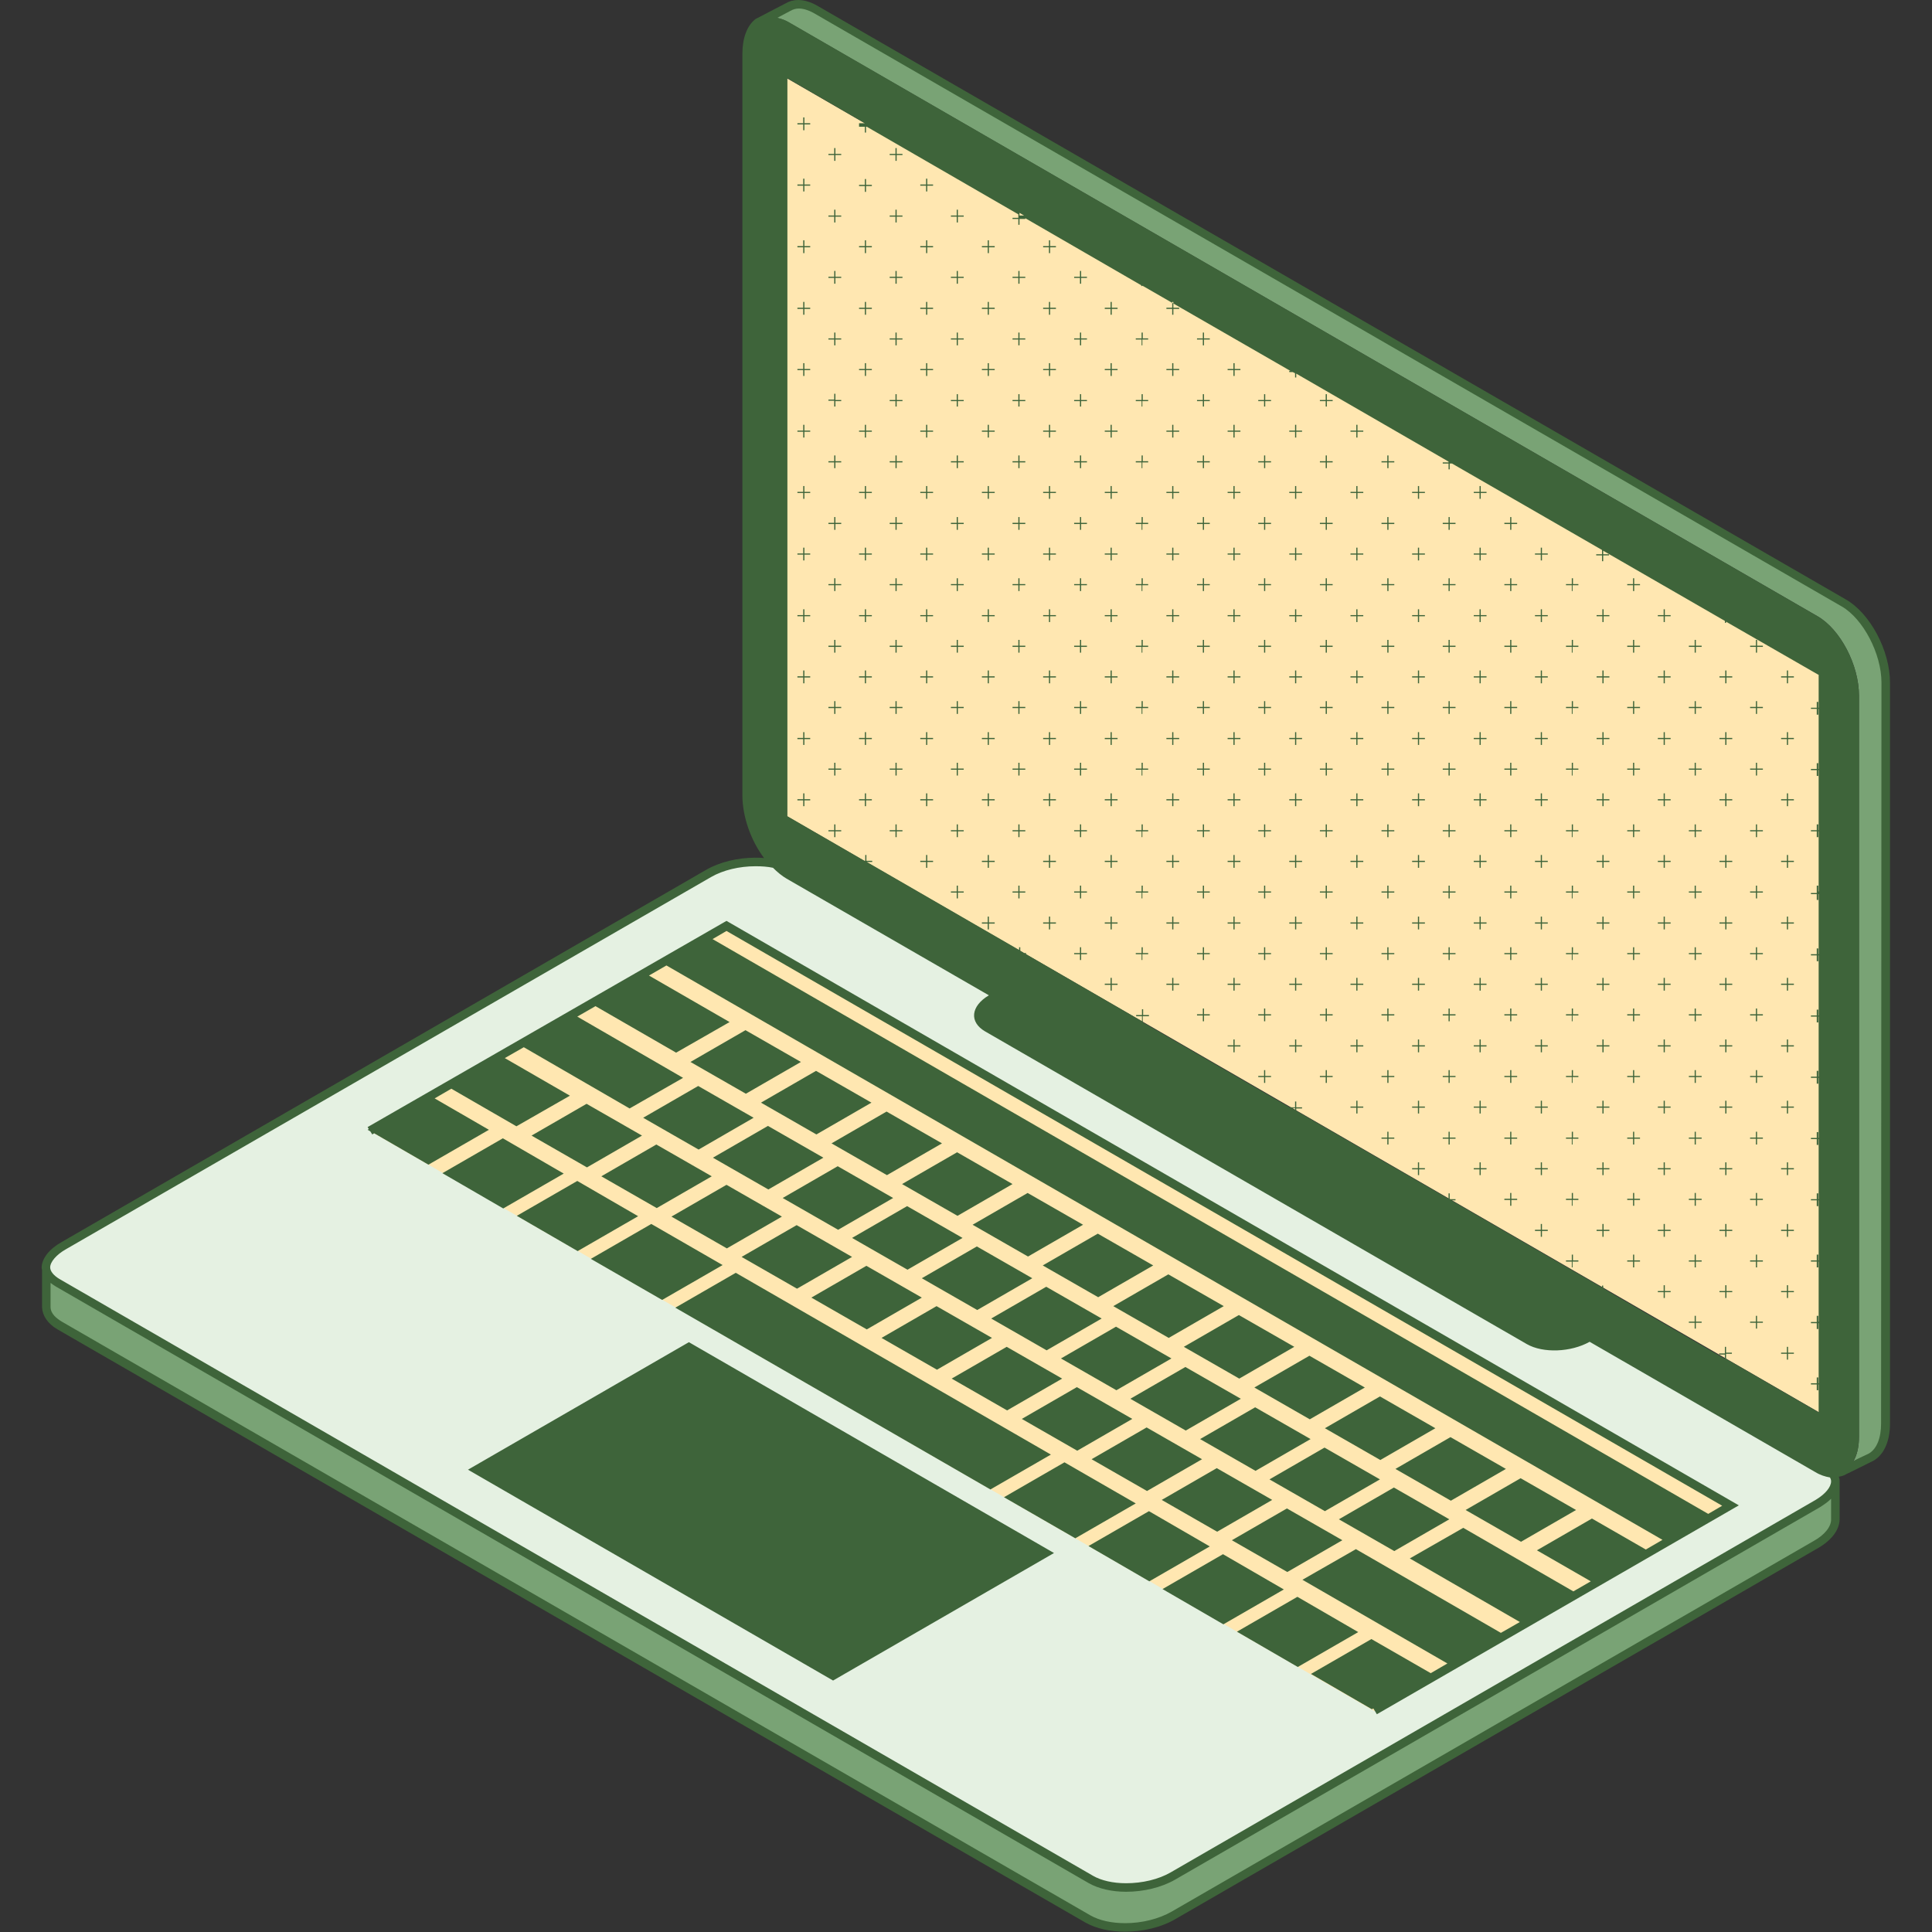 <svg xmlns="http://www.w3.org/2000/svg" xmlns:xlink="http://www.w3.org/1999/xlink" width="500" zoomAndPan="magnify" viewBox="0 0 375 375" height="500" preserveAspectRatio="xMidYMid meet" version="1.2"><rect x="0" y="0" width="375" height="375" fill="#333333" stroke="none"/><g id="12b134b394"><path style=" stroke:none;fill-rule:nonzero;fill:#79a375;fill-opacity:1;" d="M 356.242 287.898 C 356.242 287.977 356.242 288.125 356.242 288.199 L 356.242 294.746 C 356.316 296.551 354.961 298.43 352.406 299.938 L 227.824 371.855 C 225.27 373.359 221.809 374.188 218.348 374.188 C 215.562 374.188 213.008 373.586 211.199 372.531 L 11.621 257.281 C 9.965 256.305 9.062 255.102 8.984 253.672 L 8.984 247.125 C 8.984 246.898 8.984 246.676 8.984 246.449 C 9.137 247.352 9.891 248.254 11.168 249.008 L 211.727 364.781 C 213.457 365.762 215.863 366.289 218.496 366.289 C 221.809 366.289 225.117 365.461 227.602 364.031 L 352.781 291.734 C 354.812 290.684 356.016 289.18 356.242 287.898 Z M 357.895 117.055 L 158.316 1.805 C 157.188 1.129 156.133 0.828 155.078 0.828 C 154.328 0.828 153.652 0.977 152.973 1.355 L 148.836 3.535 C 150.113 3.234 151.543 3.461 153.125 4.363 L 352.781 119.613 C 357.219 122.172 360.828 129.094 360.828 135.035 L 360.828 278.871 C 360.828 282.184 359.703 284.516 357.973 285.492 C 357.973 285.492 358.047 285.492 358.047 285.418 C 358.047 285.418 358.121 285.418 363.16 282.859 L 363.238 282.859 C 365.043 281.805 366.02 279.473 366.02 276.312 L 366.02 132.477 C 366.02 126.535 362.41 119.613 357.895 117.055 Z M 357.895 117.055 "/><path style=" stroke:none;fill-rule:nonzero;fill:#e5f1e2;fill-opacity:1;" d="M 218.574 366.363 C 215.941 366.363 213.531 365.836 211.801 364.859 L 11.168 249.008 C 9.738 248.18 8.984 247.125 8.984 246.074 C 8.984 244.645 10.266 243.062 12.445 241.785 L 137.629 169.488 C 140.109 168.059 143.418 167.234 146.73 167.234 C 149.363 167.234 151.77 167.758 153.5 168.738 L 354.059 284.516 C 355.488 285.34 356.242 286.395 356.242 287.449 C 356.242 288.879 354.961 290.457 352.781 291.734 L 227.602 364.105 C 225.117 365.535 221.809 366.363 218.574 366.363 Z M 218.574 366.363 "/><path style=" stroke:none;fill-rule:nonzero;fill:#ffe7b1;fill-opacity:1;" d="M 71.953 219.594 L 141.012 179.723 L 335.855 292.262 L 266.793 332.133 M 353.156 130.898 L 152.746 15.195 L 152.746 158.43 L 353.082 274.133 L 353.082 130.898 Z M 353.156 130.898 "/><path style=" stroke:none;fill-rule:nonzero;fill:#3e643a;fill-opacity:1;" d="M 189.609 241.934 L 200.367 248.105 L 189.684 254.273 L 178.926 248.105 Z M 192.543 259.688 L 181.785 253.52 L 171.105 259.688 L 181.863 265.859 Z M 192.395 255.926 L 203.152 262.098 L 213.832 255.926 L 203.074 249.758 Z M 206.16 267.586 L 195.402 261.418 L 184.719 267.586 L 195.477 273.758 Z M 138.379 224.707 L 149.137 230.875 L 159.82 224.707 L 149.062 218.539 Z M 165.387 240.281 L 176.145 246.449 L 186.828 240.281 L 176.07 234.109 Z M 141.086 242.312 L 151.77 236.141 L 141.012 229.973 L 130.328 236.141 Z M 151.922 232.531 L 162.68 238.699 L 173.359 232.531 L 162.602 226.363 Z M 267.848 287.148 L 257.09 280.977 L 246.406 287.148 L 257.164 293.316 Z M 205.934 263.676 L 216.691 269.844 L 227.375 263.676 L 216.617 257.508 Z M 178.926 251.863 L 168.168 245.695 L 157.488 251.863 L 168.246 258.035 Z M 219.398 271.5 L 230.156 277.668 L 240.84 271.5 L 230.082 265.332 Z M 203.98 282.332 L 142.816 247.051 L 131.082 253.82 L 192.242 289.102 Z M 232.941 279.324 L 243.699 285.492 L 254.383 279.324 L 243.625 273.156 Z M 143.945 243.965 L 154.703 250.133 L 165.387 243.965 L 154.629 237.797 Z M 103.172 220.418 L 113.93 226.59 L 124.613 220.418 L 113.855 214.25 Z M 85.871 227.715 L 97.68 234.562 L 109.418 227.793 L 97.605 220.945 Z M 90.836 285.266 L 161.699 326.191 L 204.582 301.441 L 133.715 260.516 Z M 175.09 229.824 L 185.848 235.992 L 196.531 229.824 L 185.773 223.656 Z M 161.398 221.926 L 172.156 228.094 L 182.84 221.926 L 172.082 215.754 Z M 147.707 214.023 L 158.465 220.195 L 169.148 214.023 L 158.391 207.855 Z M 202.398 245.621 L 213.156 251.789 L 223.84 245.621 L 213.082 239.453 Z M 188.781 237.723 L 199.539 243.891 L 210.223 237.723 L 199.465 231.555 Z M 134.016 206.125 L 144.773 212.293 L 155.457 206.125 L 144.699 199.957 Z M 127.473 234.488 L 138.152 228.32 L 127.395 222.148 L 116.715 228.32 Z M 135.598 223.129 L 146.277 216.957 L 135.52 210.789 L 124.84 216.957 Z M 219.777 275.41 L 209.02 269.242 L 198.336 275.41 L 209.094 281.582 Z M 216.09 253.52 L 226.848 259.688 L 237.531 253.52 L 226.773 247.352 Z M 233.316 283.234 L 222.559 277.066 L 211.879 283.234 L 222.637 289.402 Z M 260.551 298.957 L 249.793 292.789 L 239.109 298.957 L 249.867 305.125 Z M 246.934 291.133 L 236.176 284.965 L 225.492 291.133 L 236.25 297.305 Z M 243.473 269.316 L 254.23 275.488 L 264.914 269.316 L 254.156 263.148 Z M 281.312 294.895 L 270.555 288.727 L 259.875 294.895 L 270.633 301.062 Z M 257.164 277.219 L 267.922 283.387 L 278.605 277.219 L 267.848 271.047 Z M 229.781 261.418 L 240.539 267.586 L 251.223 261.418 L 240.465 255.25 Z M 270.855 285.117 L 281.613 291.285 L 292.297 285.117 L 281.539 278.945 Z M 140.262 245.547 L 126.418 237.57 L 114.684 244.344 L 128.523 252.316 Z M 141.012 178.742 L 337.508 292.188 L 267.246 332.734 L 266.57 331.605 L 266.27 331.758 L 254.457 324.91 L 266.191 318.141 L 277.703 324.762 L 280.938 322.879 L 252.801 306.633 L 263.184 300.688 L 291.32 316.938 L 295.004 314.832 L 273.641 302.492 L 284.023 296.551 L 305.387 308.887 L 308.773 306.934 L 298.316 300.914 L 308.996 294.746 L 319.453 300.762 L 322.688 298.883 L 129.352 187.395 L 125.965 189.352 L 141.613 198.379 L 131.234 204.32 L 115.586 195.293 L 112.051 197.324 L 132.586 209.211 L 122.207 215.152 L 101.668 203.266 L 97.98 205.375 L 110.621 212.672 L 100.238 218.613 L 87.602 211.316 L 84.363 213.199 L 94.898 219.293 L 83.16 226.062 L 72.629 219.969 L 72.254 220.195 L 71.879 219.594 L 71.352 219.293 L 71.578 219.141 L 71.352 218.766 Z M 334.273 292.262 L 141.012 180.699 L 138.305 182.277 L 331.566 293.844 Z M 100.312 235.992 L 112.125 242.836 L 123.859 236.066 L 112.051 229.223 Z M 251.824 309.941 L 240.09 316.711 L 251.898 323.559 L 263.633 316.789 Z M 206.613 283.836 L 194.875 290.609 L 208.719 298.582 L 220.453 291.812 Z M 223.012 293.316 L 211.277 300.086 L 223.086 306.934 L 234.82 300.16 Z M 366.848 132.477 L 366.848 276.312 C 366.848 279.773 365.645 282.406 363.613 283.535 C 363.613 283.535 358.496 286.094 358.422 286.094 C 357.973 286.395 357.445 286.547 356.918 286.621 C 356.992 286.922 357.07 287.148 357.07 287.449 C 357.07 287.598 357.07 287.672 357.07 287.824 C 357.07 287.898 357.07 288.051 357.07 288.125 L 357.07 294.672 C 357.145 296.703 355.715 298.883 352.781 300.539 L 228.203 372.457 C 225.418 374.109 221.809 374.938 218.348 374.938 C 215.488 374.938 212.781 374.336 210.75 373.207 L 11.168 258.035 C 9.211 256.906 8.234 255.324 8.16 253.746 L 8.16 247.199 C 8.16 246.977 8.16 246.75 8.16 246.523 C 8.16 246.375 8.082 246.223 8.082 246.074 C 8.082 244.344 9.512 242.461 11.922 241.105 L 137.102 168.812 C 139.734 167.309 143.195 166.48 146.578 166.48 C 147.18 166.48 147.781 166.48 148.309 166.555 C 145.75 163.172 144.098 158.508 144.098 154.367 L 144.098 10.457 C 144.098 7.371 145 4.965 146.656 3.688 L 152.445 0.676 C 153.199 0.227 154.027 0 154.93 0 C 156.059 0 157.336 0.375 158.539 1.055 L 358.195 116.305 C 363.012 119.012 366.848 126.309 366.848 132.477 Z M 355.414 290.91 C 354.812 291.512 354.059 292.035 353.23 292.562 L 228.051 364.859 C 225.418 366.363 221.957 367.191 218.574 367.191 C 215.789 367.191 213.23 366.59 211.352 365.535 L 10.793 249.684 C 10.414 249.457 10.113 249.23 9.812 249.008 L 9.812 253.672 C 9.812 255.023 11.016 255.926 11.996 256.527 L 211.652 371.777 C 213.383 372.758 215.715 373.285 218.422 373.285 C 221.656 373.285 224.969 372.457 227.449 371.027 L 352.027 299.109 C 354.211 297.906 355.488 296.25 355.414 294.82 Z M 355.414 287.523 C 355.414 287.297 355.34 286.996 355.188 286.77 C 354.285 286.621 353.309 286.32 352.328 285.719 L 308.547 260.441 C 304.934 262.473 299.52 262.699 296.359 260.891 L 191.191 200.184 C 188.105 198.379 188.406 195.293 191.941 193.188 L 152.672 170.543 C 151.77 170.016 150.867 169.266 150.039 168.438 C 148.988 168.211 147.859 168.137 146.656 168.137 C 143.496 168.137 140.336 168.887 138.004 170.242 L 12.824 242.461 C 10.941 243.516 9.738 244.945 9.738 245.996 C 9.738 246.75 10.414 247.578 11.543 248.254 L 212.18 364.105 C 213.758 365.008 216.016 365.535 218.574 365.535 C 221.734 365.535 224.891 364.781 227.223 363.43 L 352.406 291.133 C 354.285 290.004 355.414 288.652 355.414 287.523 Z M 166.742 24.148 L 166.742 23.922 L 167.867 23.922 L 152.824 15.195 L 152.824 158.43 L 167.793 167.082 L 167.945 167.082 L 167.945 165.953 L 168.168 165.953 L 168.168 167.082 L 169.297 167.082 L 169.297 167.309 L 168.246 167.309 L 197.809 184.387 L 197.809 183.859 L 198.035 183.859 L 198.035 184.535 L 198.789 184.988 L 199.164 184.988 L 199.164 185.211 L 221.656 198.227 L 221.656 197.25 L 220.527 197.25 L 220.527 197.023 L 221.656 197.023 L 221.656 195.895 L 221.883 195.895 L 221.883 197.023 L 223.012 197.023 L 223.012 197.25 L 221.809 197.25 L 221.809 198.379 L 221.734 198.379 L 250.32 214.93 L 251.371 214.93 L 251.371 213.801 L 251.598 213.801 L 251.598 214.93 L 252.727 214.93 L 252.727 215.152 L 251.598 215.152 L 251.598 215.605 L 281.164 232.684 L 281.164 231.629 L 281.387 231.629 L 281.387 232.758 L 282.516 232.758 L 282.516 232.984 L 281.691 232.984 L 310.953 249.91 L 310.953 249.531 L 311.18 249.531 L 311.18 250.059 L 312.23 250.66 L 312.309 250.66 L 312.309 250.738 L 334.801 263.75 L 334.801 262.922 L 333.672 262.922 L 333.672 262.699 L 334.801 262.699 L 334.801 261.418 L 335.027 261.418 L 335.027 262.547 L 336.156 262.547 L 336.156 262.773 L 335.027 262.773 L 335.027 263.75 L 353.008 274.133 L 353.008 268.715 L 352.93 268.715 L 352.93 269.844 L 352.629 269.844 L 352.629 268.715 L 351.5 268.715 L 351.5 268.492 L 352.629 268.492 L 352.629 267.363 L 352.93 267.363 L 352.93 268.492 L 353.008 268.492 L 353.008 256.828 L 352.93 256.828 L 352.93 257.957 L 352.629 257.957 L 352.629 256.828 L 351.5 256.828 L 351.5 256.605 L 352.629 256.605 L 352.629 255.402 L 352.93 255.402 L 352.93 256.527 L 353.008 256.527 L 353.008 244.867 L 352.93 244.867 L 352.93 245.996 L 352.629 245.996 L 352.629 244.867 L 351.5 244.867 L 351.5 244.645 L 352.629 244.645 L 352.629 243.516 L 352.93 243.516 L 352.93 244.645 L 353.008 244.645 L 353.008 232.984 L 352.93 232.984 L 352.93 234.109 L 352.629 234.109 L 352.629 232.984 L 351.5 232.984 L 351.5 232.758 L 352.629 232.758 L 352.629 231.629 L 352.93 231.629 L 352.93 232.758 L 353.008 232.758 L 353.008 221.098 L 352.93 221.098 L 352.93 222.227 L 352.629 222.227 L 352.629 221.098 L 351.5 221.098 L 351.5 220.871 L 352.629 220.871 L 352.629 219.742 L 352.93 219.742 L 352.93 220.871 L 353.008 220.871 L 353.008 209.211 L 352.93 209.211 L 352.93 210.34 L 352.629 210.34 L 352.629 209.211 L 351.5 209.211 L 351.5 208.984 L 352.629 208.984 L 352.629 207.855 L 352.93 207.855 L 352.93 208.984 L 353.008 208.984 L 353.008 197.324 L 352.93 197.324 L 352.93 198.453 L 352.629 198.453 L 352.629 197.324 L 351.5 197.324 L 351.5 197.098 L 352.629 197.098 L 352.629 195.969 L 352.93 195.969 L 352.93 197.098 L 353.008 197.098 L 353.008 185.438 L 352.93 185.438 L 352.93 186.566 L 352.629 186.566 L 352.629 185.438 L 351.5 185.438 L 351.5 185.211 L 352.629 185.211 L 352.629 184.086 L 352.93 184.086 L 352.93 185.211 L 353.008 185.211 L 353.008 173.551 L 352.93 173.551 L 352.93 174.68 L 352.629 174.68 L 352.629 173.551 L 351.5 173.551 L 351.5 173.328 L 352.629 173.328 L 352.629 171.898 L 352.93 171.898 L 352.93 173.027 L 353.008 173.027 L 353.008 161.363 L 352.93 161.363 L 352.93 162.492 L 352.629 162.492 L 352.629 161.363 L 351.5 161.363 L 351.5 161.141 L 352.629 161.141 L 352.629 160.012 L 352.93 160.012 L 352.93 161.141 L 353.008 161.141 L 353.008 149.48 L 352.93 149.48 L 352.93 150.609 L 352.629 150.609 L 352.629 149.48 L 351.5 149.48 L 351.5 149.254 L 352.629 149.254 L 352.629 148.125 L 352.93 148.125 L 352.93 149.254 L 353.008 149.254 L 353.008 137.594 L 352.93 137.594 L 352.93 138.723 L 352.629 138.723 L 352.629 137.594 L 351.5 137.594 L 351.5 137.367 L 352.629 137.367 L 352.629 136.238 L 352.93 136.238 L 352.93 137.367 L 353.008 137.367 L 353.008 131.047 L 353.082 131.047 L 335.027 120.668 L 335.027 120.891 L 334.801 120.891 L 334.801 120.516 L 311.18 106.898 L 311.18 107.578 L 312.309 107.578 L 312.309 107.801 L 311.18 107.801 L 311.18 108.93 L 310.953 108.93 L 310.953 107.801 L 309.824 107.801 L 309.824 107.578 L 310.953 107.578 L 310.953 106.75 L 281.84 89.973 L 281.387 89.973 L 281.387 91.102 L 281.164 91.102 L 281.164 89.973 L 280.035 89.973 L 280.035 89.746 L 281.164 89.746 L 281.164 89.598 L 251.598 72.52 L 251.598 73.273 L 251.371 73.273 L 251.371 72.445 L 250.922 72.219 L 250.242 72.219 L 250.242 71.992 L 250.469 71.992 L 221.734 55.445 L 221.734 55.52 L 221.508 55.52 L 221.508 55.367 L 199.012 42.355 L 199.012 42.504 L 197.887 42.504 L 197.887 43.633 L 197.66 43.633 L 197.66 42.504 L 196.531 42.504 L 196.531 42.277 L 197.66 42.277 L 197.66 41.602 L 168.246 24.602 L 168.094 24.602 L 168.094 25.727 L 167.867 25.727 L 167.867 24.602 L 166.742 24.602 Z M 197.887 41.828 L 198.789 41.828 L 197.887 41.301 Z M 251.371 215.078 L 250.77 215.078 L 251.371 215.453 Z M 365.191 132.477 C 365.191 126.91 361.656 120.141 357.52 117.734 L 157.863 2.484 C 156.887 1.957 155.906 1.656 155.078 1.656 C 154.477 1.656 153.953 1.805 153.426 2.105 L 150.867 3.461 C 151.621 3.609 152.445 3.91 153.199 4.363 L 352.781 119.613 C 357.219 122.172 360.828 129.094 360.828 135.035 L 360.828 278.871 C 360.828 280.828 360.453 282.484 359.703 283.613 C 360.379 283.234 361.355 282.785 362.637 282.184 L 362.785 282.105 C 364.289 281.203 365.117 279.098 365.117 276.312 Z M 237.379 301.668 L 225.645 308.438 L 237.457 315.281 L 249.191 308.512 Z M 305.914 293.09 L 295.156 286.922 L 284.473 293.09 L 295.23 299.258 Z M 316.973 114.723 L 317.199 114.723 L 317.199 113.594 L 318.324 113.594 L 318.324 113.371 L 317.199 113.371 L 317.199 112.242 L 316.973 112.242 L 316.973 113.371 L 315.844 113.371 L 315.844 113.594 L 316.973 113.594 Z M 322.914 120.742 L 323.141 120.742 L 323.141 119.613 L 324.27 119.613 L 324.27 119.387 L 323.141 119.387 L 323.141 118.258 L 322.914 118.258 L 322.914 119.387 L 321.785 119.387 L 321.785 119.613 L 322.914 119.613 Z M 311.027 120.742 L 311.254 120.742 L 311.254 119.613 L 312.383 119.613 L 312.383 119.387 L 311.254 119.387 L 311.254 118.258 L 311.027 118.258 L 311.027 119.387 L 309.898 119.387 L 309.898 119.613 L 311.027 119.613 Z M 340.82 126.684 L 341.043 126.684 L 341.043 125.555 L 342.172 125.555 L 342.172 125.332 L 341.043 125.332 L 341.043 124.203 L 340.82 124.203 L 340.82 125.332 L 339.691 125.332 L 339.691 125.555 L 340.82 125.555 Z M 328.934 126.684 L 329.16 126.684 L 329.16 125.555 L 330.289 125.555 L 330.289 125.332 L 329.16 125.332 L 329.16 124.203 L 328.934 124.203 L 328.934 125.332 L 327.805 125.332 L 327.805 125.555 L 328.934 125.555 Z M 316.973 126.684 L 317.199 126.684 L 317.199 125.555 L 318.324 125.555 L 318.324 125.332 L 317.199 125.332 L 317.199 124.203 L 316.973 124.203 L 316.973 125.332 L 315.844 125.332 L 315.844 125.555 L 316.973 125.555 Z M 346.836 132.629 L 347.062 132.629 L 347.062 131.5 L 348.191 131.5 L 348.191 131.273 L 347.062 131.273 L 347.062 130.145 L 346.836 130.145 L 346.836 131.273 L 345.711 131.273 L 345.711 131.5 L 346.836 131.5 Z M 334.875 132.629 L 335.102 132.629 L 335.102 131.5 L 336.23 131.5 L 336.23 131.273 L 335.102 131.273 L 335.102 130.145 L 334.875 130.145 L 334.875 131.273 L 333.746 131.273 L 333.746 131.5 L 334.875 131.5 Z M 322.914 132.629 L 323.141 132.629 L 323.141 131.5 L 324.27 131.5 L 324.27 131.273 L 323.141 131.273 L 323.141 130.145 L 322.914 130.145 L 322.914 131.273 L 321.785 131.273 L 321.785 131.5 L 322.914 131.5 Z M 311.027 132.629 L 311.254 132.629 L 311.254 131.5 L 312.383 131.5 L 312.383 131.273 L 311.254 131.273 L 311.254 130.145 L 311.027 130.145 L 311.027 131.273 L 309.898 131.273 L 309.898 131.5 L 311.027 131.5 Z M 340.82 138.57 L 341.043 138.57 L 341.043 137.441 L 342.172 137.441 L 342.172 137.215 L 341.043 137.215 L 341.043 136.09 L 340.82 136.09 L 340.82 137.215 L 339.691 137.215 L 339.691 137.441 L 340.82 137.441 Z M 328.934 138.57 L 329.16 138.57 L 329.16 137.441 L 330.289 137.441 L 330.289 137.215 L 329.16 137.215 L 329.16 136.09 L 328.934 136.09 L 328.934 137.215 L 327.805 137.215 L 327.805 137.441 L 328.934 137.441 Z M 316.973 138.57 L 317.199 138.57 L 317.199 137.441 L 318.324 137.441 L 318.324 137.215 L 317.199 137.215 L 317.199 136.09 L 316.973 136.09 L 316.973 137.215 L 315.844 137.215 L 315.844 137.441 L 316.973 137.441 Z M 346.836 144.59 L 347.062 144.59 L 347.062 143.461 L 348.191 143.461 L 348.191 143.234 L 347.062 143.234 L 347.062 142.105 L 346.836 142.105 L 346.836 143.234 L 345.711 143.234 L 345.711 143.461 L 346.836 143.461 Z M 334.875 144.59 L 335.102 144.59 L 335.102 143.461 L 336.23 143.461 L 336.23 143.234 L 335.102 143.234 L 335.102 142.105 L 334.875 142.105 L 334.875 143.234 L 333.746 143.234 L 333.746 143.461 L 334.875 143.461 Z M 322.914 144.59 L 323.141 144.59 L 323.141 143.461 L 324.27 143.461 L 324.27 143.234 L 323.141 143.234 L 323.141 142.105 L 322.914 142.105 L 322.914 143.234 L 321.785 143.234 L 321.785 143.461 L 322.914 143.461 Z M 311.027 144.59 L 311.254 144.59 L 311.254 143.461 L 312.383 143.461 L 312.383 143.234 L 311.254 143.234 L 311.254 142.105 L 311.027 142.105 L 311.027 143.234 L 309.898 143.234 L 309.898 143.461 L 311.027 143.461 Z M 340.82 150.531 L 341.043 150.531 L 341.043 149.402 L 342.172 149.402 L 342.172 149.18 L 341.043 149.18 L 341.043 148.051 L 340.82 148.051 L 340.82 149.18 L 339.691 149.18 L 339.691 149.402 L 340.82 149.402 Z M 328.934 150.531 L 329.16 150.531 L 329.16 149.402 L 330.289 149.402 L 330.289 149.18 L 329.16 149.18 L 329.16 148.051 L 328.934 148.051 L 328.934 149.18 L 327.805 149.18 L 327.805 149.402 L 328.934 149.402 Z M 316.973 150.531 L 317.199 150.531 L 317.199 149.402 L 318.324 149.402 L 318.324 149.18 L 317.199 149.18 L 317.199 148.051 L 316.973 148.051 L 316.973 149.18 L 315.844 149.18 L 315.844 149.402 L 316.973 149.402 Z M 346.836 156.477 L 347.062 156.477 L 347.062 155.348 L 348.191 155.348 L 348.191 155.121 L 347.062 155.121 L 347.062 153.992 L 346.836 153.992 L 346.836 155.121 L 345.711 155.121 L 345.711 155.348 L 346.836 155.348 Z M 334.875 156.477 L 335.102 156.477 L 335.102 155.348 L 336.23 155.348 L 336.23 155.121 L 335.102 155.121 L 335.102 153.992 L 334.875 153.992 L 334.875 155.121 L 333.746 155.121 L 333.746 155.348 L 334.875 155.348 Z M 322.914 156.477 L 323.141 156.477 L 323.141 155.348 L 324.27 155.348 L 324.27 155.121 L 323.141 155.121 L 323.141 153.992 L 322.914 153.992 L 322.914 155.121 L 321.785 155.121 L 321.785 155.348 L 322.914 155.348 Z M 311.027 156.477 L 311.254 156.477 L 311.254 155.348 L 312.383 155.348 L 312.383 155.121 L 311.254 155.121 L 311.254 153.992 L 311.027 153.992 L 311.027 155.121 L 309.898 155.121 L 309.898 155.348 L 311.027 155.348 Z M 340.82 162.492 L 341.043 162.492 L 341.043 161.363 L 342.172 161.363 L 342.172 161.141 L 341.043 161.141 L 341.043 160.012 L 340.82 160.012 L 340.82 161.141 L 339.691 161.141 L 339.691 161.363 L 340.82 161.363 Z M 328.934 162.492 L 329.16 162.492 L 329.16 161.363 L 330.289 161.363 L 330.289 161.141 L 329.16 161.141 L 329.16 160.012 L 328.934 160.012 L 328.934 161.141 L 327.805 161.141 L 327.805 161.363 L 328.934 161.363 Z M 316.973 162.492 L 317.199 162.492 L 317.199 161.363 L 318.324 161.363 L 318.324 161.141 L 317.199 161.141 L 317.199 160.012 L 316.973 160.012 L 316.973 161.141 L 315.844 161.141 L 315.844 161.363 L 316.973 161.363 Z M 346.836 168.438 L 347.062 168.438 L 347.062 167.309 L 348.191 167.309 L 348.191 167.082 L 347.062 167.082 L 347.062 165.953 L 346.836 165.953 L 346.836 167.082 L 345.711 167.082 L 345.711 167.309 L 346.836 167.309 Z M 334.875 168.438 L 335.102 168.438 L 335.102 167.309 L 336.23 167.309 L 336.23 167.082 L 335.102 167.082 L 335.102 165.953 L 334.875 165.953 L 334.875 167.082 L 333.746 167.082 L 333.746 167.309 L 334.875 167.309 Z M 322.914 168.438 L 323.141 168.438 L 323.141 167.309 L 324.27 167.309 L 324.27 167.082 L 323.141 167.082 L 323.141 165.953 L 322.914 165.953 L 322.914 167.082 L 321.785 167.082 L 321.785 167.309 L 322.914 167.309 Z M 311.027 168.438 L 311.254 168.438 L 311.254 167.309 L 312.383 167.309 L 312.383 167.082 L 311.254 167.082 L 311.254 165.953 L 311.027 165.953 L 311.027 167.082 L 309.898 167.082 L 309.898 167.309 L 311.027 167.309 Z M 340.82 174.379 L 341.043 174.379 L 341.043 173.25 L 342.172 173.25 L 342.172 173.027 L 341.043 173.027 L 341.043 171.898 L 340.82 171.898 L 340.82 173.027 L 339.691 173.027 L 339.691 173.25 L 340.82 173.25 Z M 328.934 174.379 L 329.16 174.379 L 329.16 173.25 L 330.289 173.25 L 330.289 173.027 L 329.16 173.027 L 329.16 171.898 L 328.934 171.898 L 328.934 173.027 L 327.805 173.027 L 327.805 173.25 L 328.934 173.25 Z M 316.973 174.379 L 317.199 174.379 L 317.199 173.25 L 318.324 173.25 L 318.324 173.027 L 317.199 173.027 L 317.199 171.898 L 316.973 171.898 L 316.973 173.027 L 315.844 173.027 L 315.844 173.25 L 316.973 173.25 Z M 346.836 180.398 L 347.062 180.398 L 347.062 179.27 L 348.191 179.27 L 348.191 179.043 L 347.062 179.043 L 347.062 177.914 L 346.836 177.914 L 346.836 179.043 L 345.711 179.043 L 345.711 179.27 L 346.836 179.27 Z M 334.875 180.398 L 335.102 180.398 L 335.102 179.27 L 336.23 179.27 L 336.23 179.043 L 335.102 179.043 L 335.102 177.914 L 334.875 177.914 L 334.875 179.043 L 333.746 179.043 L 333.746 179.27 L 334.875 179.27 Z M 322.914 180.398 L 323.141 180.398 L 323.141 179.27 L 324.27 179.27 L 324.27 179.043 L 323.141 179.043 L 323.141 177.914 L 322.914 177.914 L 322.914 179.043 L 321.785 179.043 L 321.785 179.27 L 322.914 179.27 Z M 311.027 180.398 L 311.254 180.398 L 311.254 179.27 L 312.383 179.27 L 312.383 179.043 L 311.254 179.043 L 311.254 177.914 L 311.027 177.914 L 311.027 179.043 L 309.898 179.043 L 309.898 179.27 L 311.027 179.27 Z M 340.82 186.34 L 341.043 186.34 L 341.043 185.211 L 342.172 185.211 L 342.172 184.988 L 341.043 184.988 L 341.043 183.859 L 340.82 183.859 L 340.82 184.988 L 339.691 184.988 L 339.691 185.211 L 340.82 185.211 Z M 328.934 186.34 L 329.16 186.34 L 329.16 185.211 L 330.289 185.211 L 330.289 184.988 L 329.16 184.988 L 329.16 183.859 L 328.934 183.859 L 328.934 184.988 L 327.805 184.988 L 327.805 185.211 L 328.934 185.211 Z M 316.973 186.34 L 317.199 186.34 L 317.199 185.211 L 318.324 185.211 L 318.324 184.988 L 317.199 184.988 L 317.199 183.859 L 316.973 183.859 L 316.973 184.988 L 315.844 184.988 L 315.844 185.211 L 316.973 185.211 Z M 346.836 192.285 L 347.062 192.285 L 347.062 191.156 L 348.191 191.156 L 348.191 190.93 L 347.062 190.93 L 347.062 189.801 L 346.836 189.801 L 346.836 190.93 L 345.711 190.93 L 345.711 191.156 L 346.836 191.156 Z M 334.875 192.285 L 335.102 192.285 L 335.102 191.156 L 336.23 191.156 L 336.23 190.93 L 335.102 190.93 L 335.102 189.801 L 334.875 189.801 L 334.875 190.93 L 333.746 190.93 L 333.746 191.156 L 334.875 191.156 Z M 322.914 192.285 L 323.141 192.285 L 323.141 191.156 L 324.27 191.156 L 324.27 190.93 L 323.141 190.93 L 323.141 189.801 L 322.914 189.801 L 322.914 190.93 L 321.785 190.93 L 321.785 191.156 L 322.914 191.156 Z M 311.027 192.285 L 311.254 192.285 L 311.254 191.156 L 312.383 191.156 L 312.383 190.93 L 311.254 190.93 L 311.254 189.801 L 311.027 189.801 L 311.027 190.93 L 309.898 190.93 L 309.898 191.156 L 311.027 191.156 Z M 340.82 198.227 L 341.043 198.227 L 341.043 197.098 L 342.172 197.098 L 342.172 196.871 L 341.043 196.871 L 341.043 195.746 L 340.82 195.746 L 340.82 196.871 L 339.691 196.871 L 339.691 197.098 L 340.82 197.098 Z M 328.934 198.227 L 329.16 198.227 L 329.16 197.098 L 330.289 197.098 L 330.289 196.871 L 329.16 196.871 L 329.16 195.746 L 328.934 195.746 L 328.934 196.871 L 327.805 196.871 L 327.805 197.098 L 328.934 197.098 Z M 316.973 198.227 L 317.199 198.227 L 317.199 197.098 L 318.324 197.098 L 318.324 196.871 L 317.199 196.871 L 317.199 195.746 L 316.973 195.746 L 316.973 196.871 L 315.844 196.871 L 315.844 197.098 L 316.973 197.098 Z M 346.836 204.246 L 347.062 204.246 L 347.062 203.117 L 348.191 203.117 L 348.191 202.891 L 347.062 202.891 L 347.062 201.762 L 346.836 201.762 L 346.836 202.891 L 345.711 202.891 L 345.711 203.117 L 346.836 203.117 Z M 334.875 204.246 L 335.102 204.246 L 335.102 203.117 L 336.23 203.117 L 336.23 202.891 L 335.102 202.891 L 335.102 201.762 L 334.875 201.762 L 334.875 202.891 L 333.746 202.891 L 333.746 203.117 L 334.875 203.117 Z M 322.914 204.246 L 323.141 204.246 L 323.141 203.117 L 324.27 203.117 L 324.27 202.891 L 323.141 202.891 L 323.141 201.762 L 322.914 201.762 L 322.914 202.891 L 321.785 202.891 L 321.785 203.117 L 322.914 203.117 Z M 311.027 204.246 L 311.254 204.246 L 311.254 203.117 L 312.383 203.117 L 312.383 202.891 L 311.254 202.891 L 311.254 201.762 L 311.027 201.762 L 311.027 202.891 L 309.898 202.891 L 309.898 203.117 L 311.027 203.117 Z M 340.82 210.188 L 341.043 210.188 L 341.043 209.059 L 342.172 209.059 L 342.172 208.836 L 341.043 208.836 L 341.043 207.707 L 340.82 207.707 L 340.82 208.836 L 339.691 208.836 L 339.691 209.059 L 340.82 209.059 Z M 328.934 210.188 L 329.16 210.188 L 329.16 209.059 L 330.289 209.059 L 330.289 208.836 L 329.16 208.836 L 329.16 207.707 L 328.934 207.707 L 328.934 208.836 L 327.805 208.836 L 327.805 209.059 L 328.934 209.059 Z M 316.973 210.188 L 317.199 210.188 L 317.199 209.059 L 318.324 209.059 L 318.324 208.836 L 317.199 208.836 L 317.199 207.707 L 316.973 207.707 L 316.973 208.836 L 315.844 208.836 L 315.844 209.059 L 316.973 209.059 Z M 346.836 216.133 L 347.062 216.133 L 347.062 215.004 L 348.191 215.004 L 348.191 214.777 L 347.062 214.777 L 347.062 213.648 L 346.836 213.648 L 346.836 214.777 L 345.711 214.777 L 345.711 215.004 L 346.836 215.004 Z M 334.875 216.133 L 335.102 216.133 L 335.102 215.004 L 336.23 215.004 L 336.23 214.777 L 335.102 214.777 L 335.102 213.648 L 334.875 213.648 L 334.875 214.777 L 333.746 214.777 L 333.746 215.004 L 334.875 215.004 Z M 322.914 216.133 L 323.141 216.133 L 323.141 215.004 L 324.27 215.004 L 324.27 214.777 L 323.141 214.777 L 323.141 213.648 L 322.914 213.648 L 322.914 214.777 L 321.785 214.777 L 321.785 215.004 L 322.914 215.004 Z M 311.027 216.133 L 311.254 216.133 L 311.254 215.004 L 312.383 215.004 L 312.383 214.777 L 311.254 214.777 L 311.254 213.648 L 311.027 213.648 L 311.027 214.777 L 309.898 214.777 L 309.898 215.004 L 311.027 215.004 Z M 340.82 222.148 L 341.043 222.148 L 341.043 221.02 L 342.172 221.02 L 342.172 220.797 L 341.043 220.797 L 341.043 219.668 L 340.82 219.668 L 340.82 220.797 L 339.691 220.797 L 339.691 221.02 L 340.82 221.02 Z M 328.934 222.148 L 329.16 222.148 L 329.16 221.02 L 330.289 221.02 L 330.289 220.797 L 329.16 220.797 L 329.16 219.668 L 328.934 219.668 L 328.934 220.797 L 327.805 220.797 L 327.805 221.02 L 328.934 221.02 Z M 316.973 222.148 L 317.199 222.148 L 317.199 221.02 L 318.324 221.02 L 318.324 220.797 L 317.199 220.797 L 317.199 219.668 L 316.973 219.668 L 316.973 220.797 L 315.844 220.797 L 315.844 221.02 L 316.973 221.02 Z M 346.836 228.094 L 347.062 228.094 L 347.062 226.965 L 348.191 226.965 L 348.191 226.738 L 347.062 226.738 L 347.062 225.609 L 346.836 225.609 L 346.836 226.738 L 345.711 226.738 L 345.711 226.965 L 346.836 226.965 Z M 334.875 228.094 L 335.102 228.094 L 335.102 226.965 L 336.23 226.965 L 336.23 226.738 L 335.102 226.738 L 335.102 225.609 L 334.875 225.609 L 334.875 226.738 L 333.746 226.738 L 333.746 226.965 L 334.875 226.965 Z M 322.914 228.094 L 323.141 228.094 L 323.141 226.965 L 324.27 226.965 L 324.27 226.738 L 323.141 226.738 L 323.141 225.609 L 322.914 225.609 L 322.914 226.738 L 321.785 226.738 L 321.785 226.965 L 322.914 226.965 Z M 311.027 228.094 L 311.254 228.094 L 311.254 226.965 L 312.383 226.965 L 312.383 226.738 L 311.254 226.738 L 311.254 225.609 L 311.027 225.609 L 311.027 226.738 L 309.898 226.738 L 309.898 226.965 L 311.027 226.965 Z M 340.82 234.035 L 341.043 234.035 L 341.043 232.906 L 342.172 232.906 L 342.172 232.684 L 341.043 232.684 L 341.043 231.555 L 340.82 231.555 L 340.82 232.684 L 339.691 232.684 L 339.691 232.906 L 340.82 232.906 Z M 328.934 234.035 L 329.16 234.035 L 329.16 232.906 L 330.289 232.906 L 330.289 232.684 L 329.16 232.684 L 329.16 231.555 L 328.934 231.555 L 328.934 232.684 L 327.805 232.684 L 327.805 232.906 L 328.934 232.906 Z M 316.973 234.035 L 317.199 234.035 L 317.199 232.906 L 318.324 232.906 L 318.324 232.684 L 317.199 232.684 L 317.199 231.555 L 316.973 231.555 L 316.973 232.684 L 315.844 232.684 L 315.844 232.906 L 316.973 232.906 Z M 346.836 240.055 L 347.062 240.055 L 347.062 238.926 L 348.191 238.926 L 348.191 238.699 L 347.062 238.699 L 347.062 237.57 L 346.836 237.57 L 346.836 238.699 L 345.711 238.699 L 345.711 238.926 L 346.836 238.926 Z M 334.875 240.055 L 335.102 240.055 L 335.102 238.926 L 336.23 238.926 L 336.23 238.699 L 335.102 238.699 L 335.102 237.57 L 334.875 237.57 L 334.875 238.699 L 333.746 238.699 L 333.746 238.926 L 334.875 238.926 Z M 322.914 240.055 L 323.141 240.055 L 323.141 238.926 L 324.27 238.926 L 324.27 238.699 L 323.141 238.699 L 323.141 237.57 L 322.914 237.57 L 322.914 238.699 L 321.785 238.699 L 321.785 238.926 L 322.914 238.926 Z M 311.027 240.055 L 311.254 240.055 L 311.254 238.926 L 312.383 238.926 L 312.383 238.699 L 311.254 238.699 L 311.254 237.57 L 311.027 237.57 L 311.027 238.699 L 309.898 238.699 L 309.898 238.926 L 311.027 238.926 Z M 340.82 245.996 L 341.043 245.996 L 341.043 244.867 L 342.172 244.867 L 342.172 244.645 L 341.043 244.645 L 341.043 243.516 L 340.82 243.516 L 340.82 244.645 L 339.691 244.645 L 339.691 244.867 L 340.82 244.867 Z M 328.934 245.996 L 329.16 245.996 L 329.16 244.867 L 330.289 244.867 L 330.289 244.645 L 329.16 244.645 L 329.16 243.516 L 328.934 243.516 L 328.934 244.645 L 327.805 244.645 L 327.805 244.867 L 328.934 244.867 Z M 316.973 245.996 L 317.199 245.996 L 317.199 244.867 L 318.324 244.867 L 318.324 244.645 L 317.199 244.645 L 317.199 243.516 L 316.973 243.516 L 316.973 244.645 L 315.844 244.645 L 315.844 244.867 L 316.973 244.867 Z M 346.836 251.941 L 347.062 251.941 L 347.062 250.812 L 348.191 250.812 L 348.191 250.586 L 347.062 250.586 L 347.062 249.457 L 346.836 249.457 L 346.836 250.586 L 345.711 250.586 L 345.711 250.812 L 346.836 250.812 Z M 334.875 251.941 L 335.102 251.941 L 335.102 250.812 L 336.23 250.812 L 336.23 250.586 L 335.102 250.586 L 335.102 249.457 L 334.875 249.457 L 334.875 250.586 L 333.746 250.586 L 333.746 250.812 L 334.875 250.812 Z M 322.914 251.941 L 323.141 251.941 L 323.141 250.812 L 324.27 250.812 L 324.27 250.586 L 323.141 250.586 L 323.141 249.457 L 322.914 249.457 L 322.914 250.586 L 321.785 250.586 L 321.785 250.812 L 322.914 250.812 Z M 340.82 257.883 L 341.043 257.883 L 341.043 256.754 L 342.172 256.754 L 342.172 256.527 L 341.043 256.527 L 341.043 255.402 L 340.82 255.402 L 340.82 256.527 L 339.691 256.527 L 339.691 256.754 L 340.82 256.754 Z M 328.934 257.883 L 329.16 257.883 L 329.16 256.754 L 330.289 256.754 L 330.289 256.527 L 329.16 256.527 L 329.16 255.402 L 328.934 255.402 L 328.934 256.527 L 327.805 256.527 L 327.805 256.754 L 328.934 256.754 Z M 346.836 263.902 L 347.062 263.902 L 347.062 262.773 L 348.191 262.773 L 348.191 262.547 L 347.062 262.547 L 347.062 261.418 L 346.836 261.418 L 346.836 262.547 L 345.711 262.547 L 345.711 262.773 L 346.836 262.773 Z M 263.258 84.934 L 263.484 84.934 L 263.484 83.805 L 264.613 83.805 L 264.613 83.578 L 263.484 83.578 L 263.484 82.449 L 263.258 82.449 L 263.258 83.578 L 262.129 83.578 L 262.129 83.805 L 263.258 83.805 Z M 269.277 90.875 L 269.504 90.875 L 269.504 89.746 L 270.633 89.746 L 270.633 89.523 L 269.504 89.523 L 269.504 88.395 L 269.277 88.395 L 269.277 89.523 L 268.148 89.523 L 268.148 89.746 L 269.277 89.746 Z M 287.18 96.82 L 287.406 96.82 L 287.406 95.691 L 288.535 95.691 L 288.535 95.465 L 287.406 95.465 L 287.406 94.336 L 287.18 94.336 L 287.18 95.465 L 286.055 95.465 L 286.055 95.691 L 287.18 95.691 Z M 275.219 96.82 L 275.445 96.82 L 275.445 95.691 L 276.574 95.691 L 276.574 95.465 L 275.445 95.465 L 275.445 94.336 L 275.219 94.336 L 275.219 95.465 L 274.09 95.465 L 274.09 95.691 L 275.219 95.691 Z M 263.258 96.82 L 263.484 96.82 L 263.484 95.691 L 264.613 95.691 L 264.613 95.465 L 263.484 95.465 L 263.484 94.336 L 263.258 94.336 L 263.258 95.465 L 262.129 95.465 L 262.129 95.691 L 263.258 95.691 Z M 293.125 102.836 L 293.352 102.836 L 293.352 101.707 L 294.477 101.707 L 294.477 101.484 L 293.352 101.484 L 293.352 100.355 L 293.125 100.355 L 293.125 101.484 L 291.996 101.484 L 291.996 101.707 L 293.125 101.707 Z M 281.164 102.836 L 281.387 102.836 L 281.387 101.707 L 282.516 101.707 L 282.516 101.484 L 281.387 101.484 L 281.387 100.355 L 281.164 100.355 L 281.164 101.484 L 280.035 101.484 L 280.035 101.707 L 281.164 101.707 Z M 269.277 102.836 L 269.504 102.836 L 269.504 101.707 L 270.633 101.707 L 270.633 101.484 L 269.504 101.484 L 269.504 100.355 L 269.277 100.355 L 269.277 101.484 L 268.148 101.484 L 268.148 101.707 L 269.277 101.707 Z M 299.066 108.781 L 299.293 108.781 L 299.293 107.652 L 300.422 107.652 L 300.422 107.426 L 299.293 107.426 L 299.293 106.297 L 299.066 106.297 L 299.066 107.426 L 297.938 107.426 L 297.938 107.652 L 299.066 107.652 Z M 287.18 108.781 L 287.406 108.781 L 287.406 107.652 L 288.535 107.652 L 288.535 107.426 L 287.406 107.426 L 287.406 106.297 L 287.18 106.297 L 287.18 107.426 L 286.055 107.426 L 286.055 107.652 L 287.18 107.652 Z M 275.219 108.781 L 275.445 108.781 L 275.445 107.652 L 276.574 107.652 L 276.574 107.426 L 275.445 107.426 L 275.445 106.297 L 275.219 106.297 L 275.219 107.426 L 274.09 107.426 L 274.09 107.652 L 275.219 107.652 Z M 263.258 108.781 L 263.484 108.781 L 263.484 107.652 L 264.613 107.652 L 264.613 107.426 L 263.484 107.426 L 263.484 106.297 L 263.258 106.297 L 263.258 107.426 L 262.129 107.426 L 262.129 107.652 L 263.258 107.652 Z M 305.012 114.723 L 305.234 114.723 L 305.234 113.594 L 306.363 113.594 L 306.363 113.371 L 305.312 113.371 L 305.312 112.242 L 305.086 112.242 L 305.086 113.371 L 303.957 113.371 L 303.957 113.594 L 305.086 113.594 L 305.086 114.723 Z M 293.125 114.723 L 293.352 114.723 L 293.352 113.594 L 294.477 113.594 L 294.477 113.371 L 293.352 113.371 L 293.352 112.242 L 293.125 112.242 L 293.125 113.371 L 291.996 113.371 L 291.996 113.594 L 293.125 113.594 Z M 281.164 114.723 L 281.387 114.723 L 281.387 113.594 L 282.516 113.594 L 282.516 113.371 L 281.387 113.371 L 281.387 112.242 L 281.164 112.242 L 281.164 113.371 L 280.035 113.371 L 280.035 113.594 L 281.164 113.594 Z M 269.277 114.723 L 269.504 114.723 L 269.504 113.594 L 270.633 113.594 L 270.633 113.371 L 269.504 113.371 L 269.504 112.242 L 269.277 112.242 L 269.277 113.371 L 268.148 113.371 L 268.148 113.594 L 269.277 113.594 Z M 299.066 120.742 L 299.293 120.742 L 299.293 119.613 L 300.422 119.613 L 300.422 119.387 L 299.293 119.387 L 299.293 118.258 L 299.066 118.258 L 299.066 119.387 L 297.938 119.387 L 297.938 119.613 L 299.066 119.613 Z M 287.18 120.742 L 287.406 120.742 L 287.406 119.613 L 288.535 119.613 L 288.535 119.387 L 287.406 119.387 L 287.406 118.258 L 287.18 118.258 L 287.18 119.387 L 286.055 119.387 L 286.055 119.613 L 287.18 119.613 Z M 275.219 120.742 L 275.445 120.742 L 275.445 119.613 L 276.574 119.613 L 276.574 119.387 L 275.445 119.387 L 275.445 118.258 L 275.219 118.258 L 275.219 119.387 L 274.09 119.387 L 274.09 119.613 L 275.219 119.613 Z M 263.258 120.742 L 263.484 120.742 L 263.484 119.613 L 264.613 119.613 L 264.613 119.387 L 263.484 119.387 L 263.484 118.258 L 263.258 118.258 L 263.258 119.387 L 262.129 119.387 L 262.129 119.613 L 263.258 119.613 Z M 305.012 126.684 L 305.234 126.684 L 305.234 125.555 L 306.363 125.555 L 306.363 125.332 L 305.312 125.332 L 305.312 124.203 L 305.086 124.203 L 305.086 125.332 L 303.957 125.332 L 303.957 125.555 L 305.086 125.555 L 305.086 126.684 Z M 293.125 126.684 L 293.352 126.684 L 293.352 125.555 L 294.477 125.555 L 294.477 125.332 L 293.352 125.332 L 293.352 124.203 L 293.125 124.203 L 293.125 125.332 L 291.996 125.332 L 291.996 125.555 L 293.125 125.555 Z M 281.164 126.684 L 281.387 126.684 L 281.387 125.555 L 282.516 125.555 L 282.516 125.332 L 281.387 125.332 L 281.387 124.203 L 281.164 124.203 L 281.164 125.332 L 280.035 125.332 L 280.035 125.555 L 281.164 125.555 Z M 269.277 126.684 L 269.504 126.684 L 269.504 125.555 L 270.633 125.555 L 270.633 125.332 L 269.504 125.332 L 269.504 124.203 L 269.277 124.203 L 269.277 125.332 L 268.148 125.332 L 268.148 125.555 L 269.277 125.555 Z M 299.066 132.629 L 299.293 132.629 L 299.293 131.5 L 300.422 131.5 L 300.422 131.273 L 299.293 131.273 L 299.293 130.145 L 299.066 130.145 L 299.066 131.273 L 297.938 131.273 L 297.938 131.5 L 299.066 131.5 Z M 287.18 132.629 L 287.406 132.629 L 287.406 131.5 L 288.535 131.5 L 288.535 131.273 L 287.406 131.273 L 287.406 130.145 L 287.18 130.145 L 287.18 131.273 L 286.055 131.273 L 286.055 131.5 L 287.18 131.5 Z M 275.219 132.629 L 275.445 132.629 L 275.445 131.5 L 276.574 131.5 L 276.574 131.273 L 275.445 131.273 L 275.445 130.145 L 275.219 130.145 L 275.219 131.273 L 274.09 131.273 L 274.09 131.5 L 275.219 131.5 Z M 263.258 132.629 L 263.484 132.629 L 263.484 131.5 L 264.613 131.5 L 264.613 131.273 L 263.484 131.273 L 263.484 130.145 L 263.258 130.145 L 263.258 131.273 L 262.129 131.273 L 262.129 131.5 L 263.258 131.5 Z M 305.012 138.57 L 305.234 138.57 L 305.234 137.441 L 306.363 137.441 L 306.363 137.215 L 305.312 137.215 L 305.312 136.09 L 305.086 136.09 L 305.086 137.215 L 303.957 137.215 L 303.957 137.441 L 305.086 137.441 L 305.086 138.57 Z M 293.125 138.57 L 293.352 138.57 L 293.352 137.441 L 294.477 137.441 L 294.477 137.215 L 293.352 137.215 L 293.352 136.09 L 293.125 136.09 L 293.125 137.215 L 291.996 137.215 L 291.996 137.441 L 293.125 137.441 Z M 281.164 138.57 L 281.387 138.57 L 281.387 137.441 L 282.516 137.441 L 282.516 137.215 L 281.387 137.215 L 281.387 136.09 L 281.164 136.09 L 281.164 137.215 L 280.035 137.215 L 280.035 137.441 L 281.164 137.441 Z M 269.277 138.57 L 269.504 138.57 L 269.504 137.441 L 270.633 137.441 L 270.633 137.215 L 269.504 137.215 L 269.504 136.09 L 269.277 136.09 L 269.277 137.215 L 268.148 137.215 L 268.148 137.441 L 269.277 137.441 Z M 299.066 144.59 L 299.293 144.59 L 299.293 143.461 L 300.422 143.461 L 300.422 143.234 L 299.293 143.234 L 299.293 142.105 L 299.066 142.105 L 299.066 143.234 L 297.938 143.234 L 297.938 143.461 L 299.066 143.461 Z M 287.18 144.59 L 287.406 144.59 L 287.406 143.461 L 288.535 143.461 L 288.535 143.234 L 287.406 143.234 L 287.406 142.105 L 287.18 142.105 L 287.18 143.234 L 286.055 143.234 L 286.055 143.461 L 287.18 143.461 Z M 275.219 144.59 L 275.445 144.59 L 275.445 143.461 L 276.574 143.461 L 276.574 143.234 L 275.445 143.234 L 275.445 142.105 L 275.219 142.105 L 275.219 143.234 L 274.09 143.234 L 274.09 143.461 L 275.219 143.461 Z M 263.258 144.59 L 263.484 144.59 L 263.484 143.461 L 264.613 143.461 L 264.613 143.234 L 263.484 143.234 L 263.484 142.105 L 263.258 142.105 L 263.258 143.234 L 262.129 143.234 L 262.129 143.461 L 263.258 143.461 Z M 305.012 150.531 L 305.234 150.531 L 305.234 149.402 L 306.363 149.402 L 306.363 149.18 L 305.312 149.18 L 305.312 148.051 L 305.086 148.051 L 305.086 149.18 L 303.957 149.18 L 303.957 149.402 L 305.086 149.402 L 305.086 150.531 Z M 293.125 150.531 L 293.352 150.531 L 293.352 149.402 L 294.477 149.402 L 294.477 149.18 L 293.352 149.18 L 293.352 148.051 L 293.125 148.051 L 293.125 149.18 L 291.996 149.18 L 291.996 149.402 L 293.125 149.402 Z M 281.164 150.531 L 281.387 150.531 L 281.387 149.402 L 282.516 149.402 L 282.516 149.18 L 281.387 149.18 L 281.387 148.051 L 281.164 148.051 L 281.164 149.18 L 280.035 149.18 L 280.035 149.402 L 281.164 149.402 Z M 269.277 150.531 L 269.504 150.531 L 269.504 149.402 L 270.633 149.402 L 270.633 149.18 L 269.504 149.18 L 269.504 148.051 L 269.277 148.051 L 269.277 149.18 L 268.148 149.18 L 268.148 149.402 L 269.277 149.402 Z M 299.066 156.477 L 299.293 156.477 L 299.293 155.348 L 300.422 155.348 L 300.422 155.121 L 299.293 155.121 L 299.293 153.992 L 299.066 153.992 L 299.066 155.121 L 297.938 155.121 L 297.938 155.348 L 299.066 155.348 Z M 287.18 156.477 L 287.406 156.477 L 287.406 155.348 L 288.535 155.348 L 288.535 155.121 L 287.406 155.121 L 287.406 153.992 L 287.18 153.992 L 287.18 155.121 L 286.055 155.121 L 286.055 155.348 L 287.18 155.348 Z M 275.219 156.477 L 275.445 156.477 L 275.445 155.348 L 276.574 155.348 L 276.574 155.121 L 275.445 155.121 L 275.445 153.992 L 275.219 153.992 L 275.219 155.121 L 274.09 155.121 L 274.09 155.348 L 275.219 155.348 Z M 263.258 156.477 L 263.484 156.477 L 263.484 155.348 L 264.613 155.348 L 264.613 155.121 L 263.484 155.121 L 263.484 153.992 L 263.258 153.992 L 263.258 155.121 L 262.129 155.121 L 262.129 155.348 L 263.258 155.348 Z M 305.012 162.492 L 305.234 162.492 L 305.234 161.363 L 306.363 161.363 L 306.363 161.141 L 305.312 161.141 L 305.312 160.012 L 305.086 160.012 L 305.086 161.141 L 303.957 161.141 L 303.957 161.363 L 305.086 161.363 L 305.086 162.492 Z M 293.125 162.492 L 293.352 162.492 L 293.352 161.363 L 294.477 161.363 L 294.477 161.141 L 293.352 161.141 L 293.352 160.012 L 293.125 160.012 L 293.125 161.141 L 291.996 161.141 L 291.996 161.363 L 293.125 161.363 Z M 281.164 162.492 L 281.387 162.492 L 281.387 161.363 L 282.516 161.363 L 282.516 161.141 L 281.387 161.141 L 281.387 160.012 L 281.164 160.012 L 281.164 161.141 L 280.035 161.141 L 280.035 161.363 L 281.164 161.363 Z M 269.277 162.492 L 269.504 162.492 L 269.504 161.363 L 270.633 161.363 L 270.633 161.141 L 269.504 161.141 L 269.504 160.012 L 269.277 160.012 L 269.277 161.141 L 268.148 161.141 L 268.148 161.363 L 269.277 161.363 Z M 299.066 168.438 L 299.293 168.438 L 299.293 167.309 L 300.422 167.309 L 300.422 167.082 L 299.293 167.082 L 299.293 165.953 L 299.066 165.953 L 299.066 167.082 L 297.938 167.082 L 297.938 167.309 L 299.066 167.309 Z M 287.18 168.438 L 287.406 168.438 L 287.406 167.309 L 288.535 167.309 L 288.535 167.082 L 287.406 167.082 L 287.406 165.953 L 287.18 165.953 L 287.18 167.082 L 286.055 167.082 L 286.055 167.309 L 287.18 167.309 Z M 275.219 168.438 L 275.445 168.438 L 275.445 167.309 L 276.574 167.309 L 276.574 167.082 L 275.445 167.082 L 275.445 165.953 L 275.219 165.953 L 275.219 167.082 L 274.09 167.082 L 274.09 167.309 L 275.219 167.309 Z M 263.258 168.438 L 263.484 168.438 L 263.484 167.309 L 264.613 167.309 L 264.613 167.082 L 263.484 167.082 L 263.484 165.953 L 263.258 165.953 L 263.258 167.082 L 262.129 167.082 L 262.129 167.309 L 263.258 167.309 Z M 305.012 174.379 L 305.234 174.379 L 305.234 173.25 L 306.363 173.25 L 306.363 173.027 L 305.312 173.027 L 305.312 171.898 L 305.086 171.898 L 305.086 173.027 L 303.957 173.027 L 303.957 173.25 L 305.086 173.25 L 305.086 174.379 Z M 293.125 174.379 L 293.352 174.379 L 293.352 173.25 L 294.477 173.25 L 294.477 173.027 L 293.352 173.027 L 293.352 171.898 L 293.125 171.898 L 293.125 173.027 L 291.996 173.027 L 291.996 173.25 L 293.125 173.25 Z M 281.164 174.379 L 281.387 174.379 L 281.387 173.25 L 282.516 173.25 L 282.516 173.027 L 281.387 173.027 L 281.387 171.898 L 281.164 171.898 L 281.164 173.027 L 280.035 173.027 L 280.035 173.25 L 281.164 173.25 Z M 269.277 174.379 L 269.504 174.379 L 269.504 173.25 L 270.633 173.25 L 270.633 173.027 L 269.504 173.027 L 269.504 171.898 L 269.277 171.898 L 269.277 173.027 L 268.148 173.027 L 268.148 173.25 L 269.277 173.25 Z M 299.066 180.398 L 299.293 180.398 L 299.293 179.27 L 300.422 179.27 L 300.422 179.043 L 299.293 179.043 L 299.293 177.914 L 299.066 177.914 L 299.066 179.043 L 297.938 179.043 L 297.938 179.27 L 299.066 179.27 Z M 287.18 180.398 L 287.406 180.398 L 287.406 179.27 L 288.535 179.27 L 288.535 179.043 L 287.406 179.043 L 287.406 177.914 L 287.18 177.914 L 287.18 179.043 L 286.055 179.043 L 286.055 179.27 L 287.18 179.27 Z M 275.219 180.398 L 275.445 180.398 L 275.445 179.27 L 276.574 179.27 L 276.574 179.043 L 275.445 179.043 L 275.445 177.914 L 275.219 177.914 L 275.219 179.043 L 274.09 179.043 L 274.09 179.27 L 275.219 179.27 Z M 263.258 180.398 L 263.484 180.398 L 263.484 179.27 L 264.613 179.27 L 264.613 179.043 L 263.484 179.043 L 263.484 177.914 L 263.258 177.914 L 263.258 179.043 L 262.129 179.043 L 262.129 179.27 L 263.258 179.27 Z M 305.012 186.34 L 305.234 186.34 L 305.234 185.211 L 306.363 185.211 L 306.363 184.988 L 305.312 184.988 L 305.312 183.859 L 305.086 183.859 L 305.086 184.988 L 303.957 184.988 L 303.957 185.211 L 305.086 185.211 L 305.086 186.34 Z M 293.125 186.34 L 293.352 186.34 L 293.352 185.211 L 294.477 185.211 L 294.477 184.988 L 293.352 184.988 L 293.352 183.859 L 293.125 183.859 L 293.125 184.988 L 291.996 184.988 L 291.996 185.211 L 293.125 185.211 Z M 281.164 186.34 L 281.387 186.34 L 281.387 185.211 L 282.516 185.211 L 282.516 184.988 L 281.387 184.988 L 281.387 183.859 L 281.164 183.859 L 281.164 184.988 L 280.035 184.988 L 280.035 185.211 L 281.164 185.211 Z M 269.277 186.34 L 269.504 186.34 L 269.504 185.211 L 270.633 185.211 L 270.633 184.988 L 269.504 184.988 L 269.504 183.859 L 269.277 183.859 L 269.277 184.988 L 268.148 184.988 L 268.148 185.211 L 269.277 185.211 Z M 299.066 192.285 L 299.293 192.285 L 299.293 191.156 L 300.422 191.156 L 300.422 190.93 L 299.293 190.93 L 299.293 189.801 L 299.066 189.801 L 299.066 190.93 L 297.938 190.93 L 297.938 191.156 L 299.066 191.156 Z M 287.18 192.285 L 287.406 192.285 L 287.406 191.156 L 288.535 191.156 L 288.535 190.93 L 287.406 190.93 L 287.406 189.801 L 287.18 189.801 L 287.18 190.93 L 286.055 190.93 L 286.055 191.156 L 287.18 191.156 Z M 275.219 192.285 L 275.445 192.285 L 275.445 191.156 L 276.574 191.156 L 276.574 190.93 L 275.445 190.93 L 275.445 189.801 L 275.219 189.801 L 275.219 190.93 L 274.09 190.93 L 274.09 191.156 L 275.219 191.156 Z M 263.258 192.285 L 263.484 192.285 L 263.484 191.156 L 264.613 191.156 L 264.613 190.93 L 263.484 190.93 L 263.484 189.801 L 263.258 189.801 L 263.258 190.93 L 262.129 190.93 L 262.129 191.156 L 263.258 191.156 Z M 305.012 198.227 L 305.234 198.227 L 305.234 197.098 L 306.363 197.098 L 306.363 196.871 L 305.312 196.871 L 305.312 195.746 L 305.086 195.746 L 305.086 196.871 L 303.957 196.871 L 303.957 197.098 L 305.086 197.098 L 305.086 198.227 Z M 293.125 198.227 L 293.352 198.227 L 293.352 197.098 L 294.477 197.098 L 294.477 196.871 L 293.352 196.871 L 293.352 195.746 L 293.125 195.746 L 293.125 196.871 L 291.996 196.871 L 291.996 197.098 L 293.125 197.098 Z M 281.164 198.227 L 281.387 198.227 L 281.387 197.098 L 282.516 197.098 L 282.516 196.871 L 281.387 196.871 L 281.387 195.746 L 281.164 195.746 L 281.164 196.871 L 280.035 196.871 L 280.035 197.098 L 281.164 197.098 Z M 269.277 198.227 L 269.504 198.227 L 269.504 197.098 L 270.633 197.098 L 270.633 196.871 L 269.504 196.871 L 269.504 195.746 L 269.277 195.746 L 269.277 196.871 L 268.148 196.871 L 268.148 197.098 L 269.277 197.098 Z M 299.066 204.246 L 299.293 204.246 L 299.293 203.117 L 300.422 203.117 L 300.422 202.891 L 299.293 202.891 L 299.293 201.762 L 299.066 201.762 L 299.066 202.891 L 297.938 202.891 L 297.938 203.117 L 299.066 203.117 Z M 287.18 204.246 L 287.406 204.246 L 287.406 203.117 L 288.535 203.117 L 288.535 202.891 L 287.406 202.891 L 287.406 201.762 L 287.18 201.762 L 287.18 202.891 L 286.055 202.891 L 286.055 203.117 L 287.18 203.117 Z M 275.219 204.246 L 275.445 204.246 L 275.445 203.117 L 276.574 203.117 L 276.574 202.891 L 275.445 202.891 L 275.445 201.762 L 275.219 201.762 L 275.219 202.891 L 274.09 202.891 L 274.09 203.117 L 275.219 203.117 Z M 263.258 204.246 L 263.484 204.246 L 263.484 203.117 L 264.613 203.117 L 264.613 202.891 L 263.484 202.891 L 263.484 201.762 L 263.258 201.762 L 263.258 202.891 L 262.129 202.891 L 262.129 203.117 L 263.258 203.117 Z M 305.012 210.188 L 305.234 210.188 L 305.234 209.059 L 306.363 209.059 L 306.363 208.836 L 305.312 208.836 L 305.312 207.707 L 305.086 207.707 L 305.086 208.836 L 303.957 208.836 L 303.957 209.059 L 305.086 209.059 L 305.086 210.188 Z M 293.125 210.188 L 293.352 210.188 L 293.352 209.059 L 294.477 209.059 L 294.477 208.836 L 293.352 208.836 L 293.352 207.707 L 293.125 207.707 L 293.125 208.836 L 291.996 208.836 L 291.996 209.059 L 293.125 209.059 Z M 281.164 210.188 L 281.387 210.188 L 281.387 209.059 L 282.516 209.059 L 282.516 208.836 L 281.387 208.836 L 281.387 207.707 L 281.164 207.707 L 281.164 208.836 L 280.035 208.836 L 280.035 209.059 L 281.164 209.059 Z M 269.277 210.188 L 269.504 210.188 L 269.504 209.059 L 270.633 209.059 L 270.633 208.836 L 269.504 208.836 L 269.504 207.707 L 269.277 207.707 L 269.277 208.836 L 268.148 208.836 L 268.148 209.059 L 269.277 209.059 Z M 299.066 216.133 L 299.293 216.133 L 299.293 215.004 L 300.422 215.004 L 300.422 214.777 L 299.293 214.777 L 299.293 213.648 L 299.066 213.648 L 299.066 214.777 L 297.938 214.777 L 297.938 215.004 L 299.066 215.004 Z M 287.18 216.133 L 287.406 216.133 L 287.406 215.004 L 288.535 215.004 L 288.535 214.777 L 287.406 214.777 L 287.406 213.648 L 287.18 213.648 L 287.18 214.777 L 286.055 214.777 L 286.055 215.004 L 287.18 215.004 Z M 275.219 216.133 L 275.445 216.133 L 275.445 215.004 L 276.574 215.004 L 276.574 214.777 L 275.445 214.777 L 275.445 213.648 L 275.219 213.648 L 275.219 214.777 L 274.09 214.777 L 274.09 215.004 L 275.219 215.004 Z M 263.258 216.133 L 263.484 216.133 L 263.484 215.004 L 264.613 215.004 L 264.613 214.777 L 263.484 214.777 L 263.484 213.648 L 263.258 213.648 L 263.258 214.777 L 262.129 214.777 L 262.129 215.004 L 263.258 215.004 Z M 305.012 222.148 L 305.234 222.148 L 305.234 221.02 L 306.363 221.02 L 306.363 220.797 L 305.312 220.797 L 305.312 219.668 L 305.086 219.668 L 305.086 220.797 L 303.957 220.797 L 303.957 221.02 L 305.086 221.02 L 305.086 222.148 Z M 293.125 222.148 L 293.352 222.148 L 293.352 221.02 L 294.477 221.02 L 294.477 220.797 L 293.352 220.797 L 293.352 219.668 L 293.125 219.668 L 293.125 220.797 L 291.996 220.797 L 291.996 221.02 L 293.125 221.02 Z M 281.164 222.148 L 281.387 222.148 L 281.387 221.02 L 282.516 221.02 L 282.516 220.797 L 281.387 220.797 L 281.387 219.668 L 281.164 219.668 L 281.164 220.797 L 280.035 220.797 L 280.035 221.02 L 281.164 221.02 Z M 269.277 222.148 L 269.504 222.148 L 269.504 221.02 L 270.633 221.02 L 270.633 220.797 L 269.504 220.797 L 269.504 219.668 L 269.277 219.668 L 269.277 220.797 L 268.148 220.797 L 268.148 221.02 L 269.277 221.02 Z M 299.066 228.094 L 299.293 228.094 L 299.293 226.965 L 300.422 226.965 L 300.422 226.738 L 299.293 226.738 L 299.293 225.609 L 299.066 225.609 L 299.066 226.738 L 297.938 226.738 L 297.938 226.965 L 299.066 226.965 Z M 287.18 228.094 L 287.406 228.094 L 287.406 226.965 L 288.535 226.965 L 288.535 226.738 L 287.406 226.738 L 287.406 225.609 L 287.18 225.609 L 287.18 226.738 L 286.055 226.738 L 286.055 226.965 L 287.18 226.965 Z M 275.219 228.094 L 275.445 228.094 L 275.445 226.965 L 276.574 226.965 L 276.574 226.738 L 275.445 226.738 L 275.445 225.609 L 275.219 225.609 L 275.219 226.738 L 274.09 226.738 L 274.09 226.965 L 275.219 226.965 Z M 305.012 234.035 L 305.234 234.035 L 305.234 232.906 L 306.363 232.906 L 306.363 232.684 L 305.312 232.684 L 305.312 231.555 L 305.086 231.555 L 305.086 232.684 L 303.957 232.684 L 303.957 232.906 L 305.086 232.906 L 305.086 234.035 Z M 293.125 234.035 L 293.352 234.035 L 293.352 232.906 L 294.477 232.906 L 294.477 232.684 L 293.352 232.684 L 293.352 231.555 L 293.125 231.555 L 293.125 232.684 L 291.996 232.684 L 291.996 232.906 L 293.125 232.906 Z M 299.066 240.055 L 299.293 240.055 L 299.293 238.926 L 300.422 238.926 L 300.422 238.699 L 299.293 238.699 L 299.293 237.57 L 299.066 237.57 L 299.066 238.699 L 297.938 238.699 L 297.938 238.926 L 299.066 238.926 Z M 305.012 245.996 L 305.234 245.996 L 305.234 244.867 L 306.363 244.867 L 306.363 244.645 L 305.312 244.645 L 305.312 243.516 L 305.086 243.516 L 305.086 244.645 L 303.957 244.645 L 303.957 244.867 L 305.086 244.867 L 305.086 245.996 Z M 227.523 61.086 L 227.75 61.086 L 227.75 59.957 L 228.879 59.957 L 228.879 59.73 L 227.75 59.73 L 227.75 58.602 L 227.523 58.602 L 227.523 59.73 L 226.398 59.73 L 226.398 59.957 L 227.523 59.957 Z M 215.562 61.086 L 215.789 61.086 L 215.789 59.957 L 216.918 59.957 L 216.918 59.73 L 215.789 59.73 L 215.789 58.602 L 215.562 58.602 L 215.562 59.73 L 214.434 59.73 L 214.434 59.957 L 215.562 59.957 Z M 233.469 67.027 L 233.695 67.027 L 233.695 65.898 L 234.82 65.898 L 234.82 65.676 L 233.695 65.676 L 233.695 64.547 L 233.469 64.547 L 233.469 65.676 L 232.34 65.676 L 232.34 65.898 L 233.469 65.898 Z M 221.508 67.027 L 221.734 67.027 L 221.734 65.898 L 222.859 65.898 L 222.859 65.676 L 221.809 65.676 L 221.809 64.547 L 221.582 64.547 L 221.582 65.676 L 220.453 65.676 L 220.453 65.898 L 221.582 65.898 L 221.582 67.027 Z M 239.41 72.973 L 239.637 72.973 L 239.637 71.844 L 240.766 71.844 L 240.766 71.617 L 239.637 71.617 L 239.637 70.488 L 239.41 70.488 L 239.41 71.617 L 238.281 71.617 L 238.281 71.844 L 239.41 71.844 Z M 227.523 72.973 L 227.75 72.973 L 227.75 71.844 L 228.879 71.844 L 228.879 71.617 L 227.75 71.617 L 227.75 70.488 L 227.523 70.488 L 227.523 71.617 L 226.398 71.617 L 226.398 71.844 L 227.523 71.844 Z M 215.562 72.973 L 215.789 72.973 L 215.789 71.844 L 216.918 71.844 L 216.918 71.617 L 215.789 71.617 L 215.789 70.488 L 215.562 70.488 L 215.562 71.617 L 214.434 71.617 L 214.434 71.844 L 215.562 71.844 Z M 257.316 78.914 L 257.543 78.914 L 257.543 77.863 L 258.668 77.863 L 258.668 77.637 L 257.543 77.637 L 257.543 76.508 L 257.316 76.508 L 257.316 77.637 L 256.188 77.637 L 256.188 77.863 L 257.316 77.863 Z M 245.355 78.914 L 245.578 78.914 L 245.578 77.863 L 246.707 77.863 L 246.707 77.637 L 245.578 77.637 L 245.578 76.508 L 245.355 76.508 L 245.355 77.637 L 244.227 77.637 L 244.227 77.863 L 245.355 77.863 Z M 233.469 78.914 L 233.695 78.914 L 233.695 77.863 L 234.82 77.863 L 234.82 77.637 L 233.695 77.637 L 233.695 76.508 L 233.469 76.508 L 233.469 77.637 L 232.34 77.637 L 232.34 77.863 L 233.469 77.863 Z M 221.508 78.914 L 221.734 78.914 L 221.734 77.863 L 222.859 77.863 L 222.859 77.637 L 221.809 77.637 L 221.809 76.508 L 221.582 76.508 L 221.582 77.637 L 220.453 77.637 L 220.453 77.863 L 221.582 77.863 L 221.582 78.914 Z M 251.371 84.934 L 251.598 84.934 L 251.598 83.805 L 252.727 83.805 L 252.727 83.578 L 251.598 83.578 L 251.598 82.449 L 251.371 82.449 L 251.371 83.578 L 250.242 83.578 L 250.242 83.805 L 251.371 83.805 Z M 239.41 84.934 L 239.637 84.934 L 239.637 83.805 L 240.766 83.805 L 240.766 83.578 L 239.637 83.578 L 239.637 82.449 L 239.41 82.449 L 239.41 83.578 L 238.281 83.578 L 238.281 83.805 L 239.41 83.805 Z M 227.523 84.934 L 227.75 84.934 L 227.75 83.805 L 228.879 83.805 L 228.879 83.578 L 227.75 83.578 L 227.75 82.449 L 227.523 82.449 L 227.523 83.578 L 226.398 83.578 L 226.398 83.805 L 227.523 83.805 Z M 215.562 84.934 L 215.789 84.934 L 215.789 83.805 L 216.918 83.805 L 216.918 83.578 L 215.789 83.578 L 215.789 82.449 L 215.562 82.449 L 215.562 83.578 L 214.434 83.578 L 214.434 83.805 L 215.562 83.805 Z M 257.316 90.875 L 257.543 90.875 L 257.543 89.746 L 258.668 89.746 L 258.668 89.523 L 257.543 89.523 L 257.543 88.395 L 257.316 88.395 L 257.316 89.523 L 256.188 89.523 L 256.188 89.746 L 257.316 89.746 Z M 245.355 90.875 L 245.578 90.875 L 245.578 89.746 L 246.707 89.746 L 246.707 89.523 L 245.578 89.523 L 245.578 88.395 L 245.355 88.395 L 245.355 89.523 L 244.227 89.523 L 244.227 89.746 L 245.355 89.746 Z M 233.469 90.875 L 233.695 90.875 L 233.695 89.746 L 234.82 89.746 L 234.82 89.523 L 233.695 89.523 L 233.695 88.395 L 233.469 88.395 L 233.469 89.523 L 232.34 89.523 L 232.34 89.746 L 233.469 89.746 Z M 221.508 90.875 L 221.734 90.875 L 221.734 89.746 L 222.859 89.746 L 222.859 89.523 L 221.809 89.523 L 221.809 88.395 L 221.582 88.395 L 221.582 89.523 L 220.453 89.523 L 220.453 89.746 L 221.582 89.746 L 221.582 90.875 Z M 251.371 96.82 L 251.598 96.82 L 251.598 95.691 L 252.727 95.691 L 252.727 95.465 L 251.598 95.465 L 251.598 94.336 L 251.371 94.336 L 251.371 95.465 L 250.242 95.465 L 250.242 95.691 L 251.371 95.691 Z M 239.41 96.82 L 239.637 96.82 L 239.637 95.691 L 240.766 95.691 L 240.766 95.465 L 239.637 95.465 L 239.637 94.336 L 239.41 94.336 L 239.41 95.465 L 238.281 95.465 L 238.281 95.691 L 239.41 95.691 Z M 227.523 96.82 L 227.75 96.82 L 227.75 95.691 L 228.879 95.691 L 228.879 95.465 L 227.75 95.465 L 227.75 94.336 L 227.523 94.336 L 227.523 95.465 L 226.398 95.465 L 226.398 95.691 L 227.523 95.691 Z M 215.562 96.82 L 215.789 96.82 L 215.789 95.691 L 216.918 95.691 L 216.918 95.465 L 215.789 95.465 L 215.789 94.336 L 215.562 94.336 L 215.562 95.465 L 214.434 95.465 L 214.434 95.691 L 215.562 95.691 Z M 257.316 102.836 L 257.543 102.836 L 257.543 101.707 L 258.668 101.707 L 258.668 101.484 L 257.543 101.484 L 257.543 100.355 L 257.316 100.355 L 257.316 101.484 L 256.188 101.484 L 256.188 101.707 L 257.316 101.707 Z M 245.355 102.836 L 245.578 102.836 L 245.578 101.707 L 246.707 101.707 L 246.707 101.484 L 245.578 101.484 L 245.578 100.355 L 245.355 100.355 L 245.355 101.484 L 244.227 101.484 L 244.227 101.707 L 245.355 101.707 Z M 233.469 102.836 L 233.695 102.836 L 233.695 101.707 L 234.82 101.707 L 234.82 101.484 L 233.695 101.484 L 233.695 100.355 L 233.469 100.355 L 233.469 101.484 L 232.34 101.484 L 232.34 101.707 L 233.469 101.707 Z M 221.508 102.836 L 221.734 102.836 L 221.734 101.707 L 222.859 101.707 L 222.859 101.484 L 221.809 101.484 L 221.809 100.355 L 221.582 100.355 L 221.582 101.484 L 220.453 101.484 L 220.453 101.707 L 221.582 101.707 L 221.582 102.836 Z M 251.371 108.781 L 251.598 108.781 L 251.598 107.652 L 252.727 107.652 L 252.727 107.426 L 251.598 107.426 L 251.598 106.297 L 251.371 106.297 L 251.371 107.426 L 250.242 107.426 L 250.242 107.652 L 251.371 107.652 Z M 239.41 108.781 L 239.637 108.781 L 239.637 107.652 L 240.766 107.652 L 240.766 107.426 L 239.637 107.426 L 239.637 106.297 L 239.41 106.297 L 239.41 107.426 L 238.281 107.426 L 238.281 107.652 L 239.41 107.652 Z M 227.523 108.781 L 227.75 108.781 L 227.75 107.652 L 228.879 107.652 L 228.879 107.426 L 227.75 107.426 L 227.75 106.297 L 227.523 106.297 L 227.523 107.426 L 226.398 107.426 L 226.398 107.652 L 227.523 107.652 Z M 215.562 108.781 L 215.789 108.781 L 215.789 107.652 L 216.918 107.652 L 216.918 107.426 L 215.789 107.426 L 215.789 106.297 L 215.562 106.297 L 215.562 107.426 L 214.434 107.426 L 214.434 107.652 L 215.562 107.652 Z M 257.316 114.723 L 257.543 114.723 L 257.543 113.594 L 258.668 113.594 L 258.668 113.371 L 257.543 113.371 L 257.543 112.242 L 257.316 112.242 L 257.316 113.371 L 256.188 113.371 L 256.188 113.594 L 257.316 113.594 Z M 245.355 114.723 L 245.578 114.723 L 245.578 113.594 L 246.707 113.594 L 246.707 113.371 L 245.578 113.371 L 245.578 112.242 L 245.355 112.242 L 245.355 113.371 L 244.227 113.371 L 244.227 113.594 L 245.355 113.594 Z M 233.469 114.723 L 233.695 114.723 L 233.695 113.594 L 234.82 113.594 L 234.82 113.371 L 233.695 113.371 L 233.695 112.242 L 233.469 112.242 L 233.469 113.371 L 232.34 113.371 L 232.34 113.594 L 233.469 113.594 Z M 221.508 114.723 L 221.734 114.723 L 221.734 113.594 L 222.859 113.594 L 222.859 113.371 L 221.809 113.371 L 221.809 112.242 L 221.582 112.242 L 221.582 113.371 L 220.453 113.371 L 220.453 113.594 L 221.582 113.594 L 221.582 114.723 Z M 251.371 120.742 L 251.598 120.742 L 251.598 119.613 L 252.727 119.613 L 252.727 119.387 L 251.598 119.387 L 251.598 118.258 L 251.371 118.258 L 251.371 119.387 L 250.242 119.387 L 250.242 119.613 L 251.371 119.613 Z M 239.41 120.742 L 239.637 120.742 L 239.637 119.613 L 240.766 119.613 L 240.766 119.387 L 239.637 119.387 L 239.637 118.258 L 239.41 118.258 L 239.41 119.387 L 238.281 119.387 L 238.281 119.613 L 239.41 119.613 Z M 227.523 120.742 L 227.75 120.742 L 227.75 119.613 L 228.879 119.613 L 228.879 119.387 L 227.75 119.387 L 227.75 118.258 L 227.523 118.258 L 227.523 119.387 L 226.398 119.387 L 226.398 119.613 L 227.523 119.613 Z M 215.562 120.742 L 215.789 120.742 L 215.789 119.613 L 216.918 119.613 L 216.918 119.387 L 215.789 119.387 L 215.789 118.258 L 215.562 118.258 L 215.562 119.387 L 214.434 119.387 L 214.434 119.613 L 215.562 119.613 Z M 257.316 126.684 L 257.543 126.684 L 257.543 125.555 L 258.668 125.555 L 258.668 125.332 L 257.543 125.332 L 257.543 124.203 L 257.316 124.203 L 257.316 125.332 L 256.188 125.332 L 256.188 125.555 L 257.316 125.555 Z M 245.355 126.684 L 245.578 126.684 L 245.578 125.555 L 246.707 125.555 L 246.707 125.332 L 245.578 125.332 L 245.578 124.203 L 245.355 124.203 L 245.355 125.332 L 244.227 125.332 L 244.227 125.555 L 245.355 125.555 Z M 233.469 126.684 L 233.695 126.684 L 233.695 125.555 L 234.82 125.555 L 234.82 125.332 L 233.695 125.332 L 233.695 124.203 L 233.469 124.203 L 233.469 125.332 L 232.34 125.332 L 232.34 125.555 L 233.469 125.555 Z M 221.508 126.684 L 221.734 126.684 L 221.734 125.555 L 222.859 125.555 L 222.859 125.332 L 221.809 125.332 L 221.809 124.203 L 221.582 124.203 L 221.582 125.332 L 220.453 125.332 L 220.453 125.555 L 221.582 125.555 L 221.582 126.684 Z M 251.371 132.629 L 251.598 132.629 L 251.598 131.5 L 252.727 131.5 L 252.727 131.273 L 251.598 131.273 L 251.598 130.145 L 251.371 130.145 L 251.371 131.273 L 250.242 131.273 L 250.242 131.5 L 251.371 131.5 Z M 239.41 132.629 L 239.637 132.629 L 239.637 131.5 L 240.766 131.5 L 240.766 131.273 L 239.637 131.273 L 239.637 130.145 L 239.41 130.145 L 239.41 131.273 L 238.281 131.273 L 238.281 131.5 L 239.41 131.5 Z M 227.523 132.629 L 227.75 132.629 L 227.75 131.5 L 228.879 131.5 L 228.879 131.273 L 227.75 131.273 L 227.75 130.145 L 227.523 130.145 L 227.523 131.273 L 226.398 131.273 L 226.398 131.5 L 227.523 131.5 Z M 215.562 132.629 L 215.789 132.629 L 215.789 131.5 L 216.918 131.5 L 216.918 131.273 L 215.789 131.273 L 215.789 130.145 L 215.562 130.145 L 215.562 131.273 L 214.434 131.273 L 214.434 131.5 L 215.562 131.5 Z M 257.316 138.57 L 257.543 138.57 L 257.543 137.441 L 258.668 137.441 L 258.668 137.215 L 257.543 137.215 L 257.543 136.09 L 257.316 136.09 L 257.316 137.215 L 256.188 137.215 L 256.188 137.441 L 257.316 137.441 Z M 245.355 138.57 L 245.578 138.57 L 245.578 137.441 L 246.707 137.441 L 246.707 137.215 L 245.578 137.215 L 245.578 136.09 L 245.355 136.09 L 245.355 137.215 L 244.227 137.215 L 244.227 137.441 L 245.355 137.441 Z M 233.469 138.57 L 233.695 138.57 L 233.695 137.441 L 234.82 137.441 L 234.82 137.215 L 233.695 137.215 L 233.695 136.09 L 233.469 136.09 L 233.469 137.215 L 232.34 137.215 L 232.34 137.441 L 233.469 137.441 Z M 221.508 138.57 L 221.734 138.57 L 221.734 137.441 L 222.859 137.441 L 222.859 137.215 L 221.809 137.215 L 221.809 136.09 L 221.582 136.09 L 221.582 137.215 L 220.453 137.215 L 220.453 137.441 L 221.582 137.441 L 221.582 138.57 Z M 251.371 144.59 L 251.598 144.59 L 251.598 143.461 L 252.727 143.461 L 252.727 143.234 L 251.598 143.234 L 251.598 142.105 L 251.371 142.105 L 251.371 143.234 L 250.242 143.234 L 250.242 143.461 L 251.371 143.461 Z M 239.41 144.59 L 239.637 144.59 L 239.637 143.461 L 240.766 143.461 L 240.766 143.234 L 239.637 143.234 L 239.637 142.105 L 239.41 142.105 L 239.41 143.234 L 238.281 143.234 L 238.281 143.461 L 239.41 143.461 Z M 227.523 144.59 L 227.75 144.59 L 227.75 143.461 L 228.879 143.461 L 228.879 143.234 L 227.75 143.234 L 227.75 142.105 L 227.523 142.105 L 227.523 143.234 L 226.398 143.234 L 226.398 143.461 L 227.523 143.461 Z M 215.562 144.59 L 215.789 144.59 L 215.789 143.461 L 216.918 143.461 L 216.918 143.234 L 215.789 143.234 L 215.789 142.105 L 215.562 142.105 L 215.562 143.234 L 214.434 143.234 L 214.434 143.461 L 215.562 143.461 Z M 257.316 150.531 L 257.543 150.531 L 257.543 149.402 L 258.668 149.402 L 258.668 149.18 L 257.543 149.18 L 257.543 148.051 L 257.316 148.051 L 257.316 149.18 L 256.188 149.18 L 256.188 149.402 L 257.316 149.402 Z M 245.355 150.531 L 245.578 150.531 L 245.578 149.402 L 246.707 149.402 L 246.707 149.18 L 245.578 149.18 L 245.578 148.051 L 245.355 148.051 L 245.355 149.18 L 244.227 149.18 L 244.227 149.402 L 245.355 149.402 Z M 233.469 150.531 L 233.695 150.531 L 233.695 149.402 L 234.82 149.402 L 234.82 149.18 L 233.695 149.18 L 233.695 148.051 L 233.469 148.051 L 233.469 149.18 L 232.34 149.18 L 232.34 149.402 L 233.469 149.402 Z M 221.508 150.531 L 221.734 150.531 L 221.734 149.402 L 222.859 149.402 L 222.859 149.18 L 221.809 149.18 L 221.809 148.051 L 221.582 148.051 L 221.582 149.18 L 220.453 149.18 L 220.453 149.402 L 221.582 149.402 L 221.582 150.531 Z M 251.371 156.477 L 251.598 156.477 L 251.598 155.348 L 252.727 155.348 L 252.727 155.121 L 251.598 155.121 L 251.598 153.992 L 251.371 153.992 L 251.371 155.121 L 250.242 155.121 L 250.242 155.348 L 251.371 155.348 Z M 239.41 156.477 L 239.637 156.477 L 239.637 155.348 L 240.766 155.348 L 240.766 155.121 L 239.637 155.121 L 239.637 153.992 L 239.41 153.992 L 239.41 155.121 L 238.281 155.121 L 238.281 155.348 L 239.41 155.348 Z M 227.523 156.477 L 227.75 156.477 L 227.75 155.348 L 228.879 155.348 L 228.879 155.121 L 227.75 155.121 L 227.75 153.992 L 227.523 153.992 L 227.523 155.121 L 226.398 155.121 L 226.398 155.348 L 227.523 155.348 Z M 215.562 156.477 L 215.789 156.477 L 215.789 155.348 L 216.918 155.348 L 216.918 155.121 L 215.789 155.121 L 215.789 153.992 L 215.562 153.992 L 215.562 155.121 L 214.434 155.121 L 214.434 155.348 L 215.562 155.348 Z M 257.316 162.492 L 257.543 162.492 L 257.543 161.363 L 258.668 161.363 L 258.668 161.141 L 257.543 161.141 L 257.543 160.012 L 257.316 160.012 L 257.316 161.141 L 256.188 161.141 L 256.188 161.363 L 257.316 161.363 Z M 245.355 162.492 L 245.578 162.492 L 245.578 161.363 L 246.707 161.363 L 246.707 161.141 L 245.578 161.141 L 245.578 160.012 L 245.355 160.012 L 245.355 161.141 L 244.227 161.141 L 244.227 161.363 L 245.355 161.363 Z M 233.469 162.492 L 233.695 162.492 L 233.695 161.363 L 234.82 161.363 L 234.82 161.141 L 233.695 161.141 L 233.695 160.012 L 233.469 160.012 L 233.469 161.141 L 232.34 161.141 L 232.34 161.363 L 233.469 161.363 Z M 221.508 162.492 L 221.734 162.492 L 221.734 161.363 L 222.859 161.363 L 222.859 161.141 L 221.809 161.141 L 221.809 160.012 L 221.582 160.012 L 221.582 161.141 L 220.453 161.141 L 220.453 161.363 L 221.582 161.363 L 221.582 162.492 Z M 251.371 168.438 L 251.598 168.438 L 251.598 167.309 L 252.727 167.309 L 252.727 167.082 L 251.598 167.082 L 251.598 165.953 L 251.371 165.953 L 251.371 167.082 L 250.242 167.082 L 250.242 167.309 L 251.371 167.309 Z M 239.41 168.438 L 239.637 168.438 L 239.637 167.309 L 240.766 167.309 L 240.766 167.082 L 239.637 167.082 L 239.637 165.953 L 239.41 165.953 L 239.41 167.082 L 238.281 167.082 L 238.281 167.309 L 239.41 167.309 Z M 227.523 168.438 L 227.75 168.438 L 227.75 167.309 L 228.879 167.309 L 228.879 167.082 L 227.75 167.082 L 227.75 165.953 L 227.523 165.953 L 227.523 167.082 L 226.398 167.082 L 226.398 167.309 L 227.523 167.309 Z M 215.562 168.438 L 215.789 168.438 L 215.789 167.309 L 216.918 167.309 L 216.918 167.082 L 215.789 167.082 L 215.789 165.953 L 215.562 165.953 L 215.562 167.082 L 214.434 167.082 L 214.434 167.309 L 215.562 167.309 Z M 257.316 174.379 L 257.543 174.379 L 257.543 173.25 L 258.668 173.25 L 258.668 173.027 L 257.543 173.027 L 257.543 171.898 L 257.316 171.898 L 257.316 173.027 L 256.188 173.027 L 256.188 173.25 L 257.316 173.25 Z M 245.355 174.379 L 245.578 174.379 L 245.578 173.25 L 246.707 173.25 L 246.707 173.027 L 245.578 173.027 L 245.578 171.898 L 245.355 171.898 L 245.355 173.027 L 244.227 173.027 L 244.227 173.25 L 245.355 173.25 Z M 233.469 174.379 L 233.695 174.379 L 233.695 173.25 L 234.82 173.25 L 234.82 173.027 L 233.695 173.027 L 233.695 171.898 L 233.469 171.898 L 233.469 173.027 L 232.34 173.027 L 232.34 173.25 L 233.469 173.25 Z M 221.508 174.379 L 221.734 174.379 L 221.734 173.25 L 222.859 173.25 L 222.859 173.027 L 221.809 173.027 L 221.809 171.898 L 221.582 171.898 L 221.582 173.027 L 220.453 173.027 L 220.453 173.25 L 221.582 173.25 L 221.582 174.379 Z M 251.371 180.398 L 251.598 180.398 L 251.598 179.27 L 252.727 179.27 L 252.727 179.043 L 251.598 179.043 L 251.598 177.914 L 251.371 177.914 L 251.371 179.043 L 250.242 179.043 L 250.242 179.27 L 251.371 179.27 Z M 239.41 180.398 L 239.637 180.398 L 239.637 179.27 L 240.766 179.27 L 240.766 179.043 L 239.637 179.043 L 239.637 177.914 L 239.41 177.914 L 239.41 179.043 L 238.281 179.043 L 238.281 179.27 L 239.41 179.27 Z M 227.523 180.398 L 227.75 180.398 L 227.75 179.27 L 228.879 179.27 L 228.879 179.043 L 227.75 179.043 L 227.75 177.914 L 227.523 177.914 L 227.523 179.043 L 226.398 179.043 L 226.398 179.27 L 227.523 179.27 Z M 215.562 180.398 L 215.789 180.398 L 215.789 179.27 L 216.918 179.27 L 216.918 179.043 L 215.789 179.043 L 215.789 177.914 L 215.562 177.914 L 215.562 179.043 L 214.434 179.043 L 214.434 179.27 L 215.562 179.27 Z M 257.316 186.34 L 257.543 186.34 L 257.543 185.211 L 258.668 185.211 L 258.668 184.988 L 257.543 184.988 L 257.543 183.859 L 257.316 183.859 L 257.316 184.988 L 256.188 184.988 L 256.188 185.211 L 257.316 185.211 Z M 245.355 186.34 L 245.578 186.34 L 245.578 185.211 L 246.707 185.211 L 246.707 184.988 L 245.578 184.988 L 245.578 183.859 L 245.355 183.859 L 245.355 184.988 L 244.227 184.988 L 244.227 185.211 L 245.355 185.211 Z M 233.469 186.34 L 233.695 186.34 L 233.695 185.211 L 234.82 185.211 L 234.82 184.988 L 233.695 184.988 L 233.695 183.859 L 233.469 183.859 L 233.469 184.988 L 232.34 184.988 L 232.34 185.211 L 233.469 185.211 Z M 221.508 186.34 L 221.734 186.34 L 221.734 185.211 L 222.859 185.211 L 222.859 184.988 L 221.809 184.988 L 221.809 183.859 L 221.582 183.859 L 221.582 184.988 L 220.453 184.988 L 220.453 185.211 L 221.582 185.211 L 221.582 186.34 Z M 251.371 192.285 L 251.598 192.285 L 251.598 191.156 L 252.727 191.156 L 252.727 190.93 L 251.598 190.93 L 251.598 189.801 L 251.371 189.801 L 251.371 190.93 L 250.242 190.93 L 250.242 191.156 L 251.371 191.156 Z M 239.41 192.285 L 239.637 192.285 L 239.637 191.156 L 240.766 191.156 L 240.766 190.93 L 239.637 190.93 L 239.637 189.801 L 239.41 189.801 L 239.41 190.93 L 238.281 190.93 L 238.281 191.156 L 239.41 191.156 Z M 227.523 192.285 L 227.75 192.285 L 227.75 191.156 L 228.879 191.156 L 228.879 190.93 L 227.75 190.93 L 227.75 189.801 L 227.523 189.801 L 227.523 190.93 L 226.398 190.93 L 226.398 191.156 L 227.523 191.156 Z M 215.562 192.285 L 215.789 192.285 L 215.789 191.156 L 216.918 191.156 L 216.918 190.93 L 215.789 190.93 L 215.789 189.801 L 215.562 189.801 L 215.562 190.93 L 214.434 190.93 L 214.434 191.156 L 215.562 191.156 Z M 257.316 198.227 L 257.543 198.227 L 257.543 197.098 L 258.668 197.098 L 258.668 196.871 L 257.543 196.871 L 257.543 195.746 L 257.316 195.746 L 257.316 196.871 L 256.188 196.871 L 256.188 197.098 L 257.316 197.098 Z M 245.355 198.227 L 245.578 198.227 L 245.578 197.098 L 246.707 197.098 L 246.707 196.871 L 245.578 196.871 L 245.578 195.746 L 245.355 195.746 L 245.355 196.871 L 244.227 196.871 L 244.227 197.098 L 245.355 197.098 Z M 233.469 198.227 L 233.695 198.227 L 233.695 197.098 L 234.82 197.098 L 234.82 196.871 L 233.695 196.871 L 233.695 195.746 L 233.469 195.746 L 233.469 196.871 L 232.34 196.871 L 232.34 197.098 L 233.469 197.098 Z M 251.371 204.246 L 251.598 204.246 L 251.598 203.117 L 252.727 203.117 L 252.727 202.891 L 251.598 202.891 L 251.598 201.762 L 251.371 201.762 L 251.371 202.891 L 250.242 202.891 L 250.242 203.117 L 251.371 203.117 Z M 239.41 204.246 L 239.637 204.246 L 239.637 203.117 L 240.766 203.117 L 240.766 202.891 L 239.637 202.891 L 239.637 201.762 L 239.41 201.762 L 239.41 202.891 L 238.281 202.891 L 238.281 203.117 L 239.41 203.117 Z M 257.316 210.188 L 257.543 210.188 L 257.543 209.059 L 258.668 209.059 L 258.668 208.836 L 257.543 208.836 L 257.543 207.707 L 257.316 207.707 L 257.316 208.836 L 256.188 208.836 L 256.188 209.059 L 257.316 209.059 Z M 245.355 210.188 L 245.578 210.188 L 245.578 209.059 L 246.707 209.059 L 246.707 208.836 L 245.578 208.836 L 245.578 207.707 L 245.355 207.707 L 245.355 208.836 L 244.227 208.836 L 244.227 209.059 L 245.355 209.059 Z M 173.812 31.219 L 174.039 31.219 L 174.039 30.09 L 175.168 30.09 L 175.168 29.867 L 174.039 29.867 L 174.039 28.738 L 173.812 28.738 L 173.812 29.867 L 172.684 29.867 L 172.684 30.09 L 173.812 30.09 Z M 179.754 37.164 L 179.98 37.164 L 179.98 36.035 L 181.109 36.035 L 181.109 35.809 L 179.98 35.809 L 179.98 34.68 L 179.754 34.68 L 179.754 35.809 L 178.625 35.809 L 178.625 36.035 L 179.754 36.035 Z M 166.742 36.109 L 167.867 36.109 L 167.867 37.238 L 168.094 37.238 L 168.094 36.109 L 169.223 36.109 L 169.223 35.883 L 168.094 35.883 L 168.094 34.754 L 167.867 34.754 L 167.867 35.883 L 166.742 35.883 Z M 185.699 43.18 L 185.922 43.18 L 185.922 42.051 L 187.051 42.051 L 187.051 41.828 L 185.922 41.828 L 185.922 40.699 L 185.699 40.699 L 185.699 41.828 L 184.57 41.828 L 184.57 42.051 L 185.699 42.051 Z M 173.812 43.18 L 174.039 43.18 L 174.039 42.051 L 175.168 42.051 L 175.168 41.828 L 174.039 41.828 L 174.039 40.699 L 173.812 40.699 L 173.812 41.828 L 172.684 41.828 L 172.684 42.051 L 173.812 42.051 Z M 203.602 49.125 L 203.828 49.125 L 203.828 47.996 L 204.957 47.996 L 204.957 47.77 L 203.828 47.77 L 203.828 46.641 L 203.602 46.641 L 203.602 47.77 L 202.473 47.77 L 202.473 47.996 L 203.602 47.996 Z M 191.715 49.125 L 191.941 49.125 L 191.941 47.996 L 193.07 47.996 L 193.07 47.77 L 191.941 47.77 L 191.941 46.641 L 191.715 46.641 L 191.715 47.77 L 190.586 47.77 L 190.586 47.996 L 191.715 47.996 Z M 179.754 49.125 L 179.98 49.125 L 179.98 47.996 L 181.109 47.996 L 181.109 47.77 L 179.98 47.77 L 179.98 46.641 L 179.754 46.641 L 179.754 47.77 L 178.625 47.77 L 178.625 47.996 L 179.754 47.996 Z M 168.094 46.641 L 167.867 46.641 L 167.867 47.77 L 166.742 47.77 L 166.742 47.996 L 167.867 47.996 L 167.867 49.125 L 168.094 49.125 L 168.094 47.996 L 169.223 47.996 L 169.223 47.77 L 168.094 47.77 Z M 209.621 55.066 L 209.848 55.066 L 209.848 53.938 L 210.977 53.938 L 210.977 53.715 L 209.848 53.715 L 209.848 52.586 L 209.621 52.586 L 209.621 53.715 L 208.492 53.715 L 208.492 53.938 L 209.621 53.938 Z M 197.66 55.066 L 197.887 55.066 L 197.887 53.938 L 199.012 53.938 L 199.012 53.715 L 197.887 53.715 L 197.887 52.586 L 197.66 52.586 L 197.66 53.715 L 196.531 53.715 L 196.531 53.938 L 197.66 53.938 Z M 185.699 55.066 L 185.922 55.066 L 185.922 53.938 L 187.051 53.938 L 187.051 53.715 L 185.922 53.715 L 185.922 52.586 L 185.699 52.586 L 185.699 53.715 L 184.57 53.715 L 184.57 53.938 L 185.699 53.938 Z M 173.812 55.066 L 174.039 55.066 L 174.039 53.938 L 175.168 53.938 L 175.168 53.715 L 174.039 53.715 L 174.039 52.586 L 173.812 52.586 L 173.812 53.715 L 172.684 53.715 L 172.684 53.938 L 173.812 53.938 Z M 203.602 61.086 L 203.828 61.086 L 203.828 59.957 L 204.957 59.957 L 204.957 59.73 L 203.828 59.73 L 203.828 58.602 L 203.602 58.602 L 203.602 59.73 L 202.473 59.73 L 202.473 59.957 L 203.602 59.957 Z M 191.715 61.086 L 191.941 61.086 L 191.941 59.957 L 193.07 59.957 L 193.07 59.73 L 191.941 59.73 L 191.941 58.602 L 191.715 58.602 L 191.715 59.73 L 190.586 59.73 L 190.586 59.957 L 191.715 59.957 Z M 179.754 61.086 L 179.98 61.086 L 179.98 59.957 L 181.109 59.957 L 181.109 59.73 L 179.98 59.73 L 179.98 58.602 L 179.754 58.602 L 179.754 59.73 L 178.625 59.73 L 178.625 59.957 L 179.754 59.957 Z M 168.094 58.602 L 167.867 58.602 L 167.867 59.73 L 166.742 59.73 L 166.742 59.957 L 167.867 59.957 L 167.867 61.086 L 168.094 61.086 L 168.094 59.957 L 169.223 59.957 L 169.223 59.73 L 168.094 59.73 Z M 209.621 67.027 L 209.848 67.027 L 209.848 65.898 L 210.977 65.898 L 210.977 65.676 L 209.848 65.676 L 209.848 64.547 L 209.621 64.547 L 209.621 65.676 L 208.492 65.676 L 208.492 65.898 L 209.621 65.898 Z M 197.66 67.027 L 197.887 67.027 L 197.887 65.898 L 199.012 65.898 L 199.012 65.676 L 197.887 65.676 L 197.887 64.547 L 197.66 64.547 L 197.66 65.676 L 196.531 65.676 L 196.531 65.898 L 197.66 65.898 Z M 185.699 67.027 L 185.922 67.027 L 185.922 65.898 L 187.051 65.898 L 187.051 65.676 L 185.922 65.676 L 185.922 64.547 L 185.699 64.547 L 185.699 65.676 L 184.57 65.676 L 184.57 65.898 L 185.699 65.898 Z M 173.812 67.027 L 174.039 67.027 L 174.039 65.898 L 175.168 65.898 L 175.168 65.676 L 174.039 65.676 L 174.039 64.547 L 173.812 64.547 L 173.812 65.676 L 172.684 65.676 L 172.684 65.898 L 173.812 65.898 Z M 203.602 72.973 L 203.828 72.973 L 203.828 71.844 L 204.957 71.844 L 204.957 71.617 L 203.828 71.617 L 203.828 70.488 L 203.602 70.488 L 203.602 71.617 L 202.473 71.617 L 202.473 71.844 L 203.602 71.844 Z M 191.715 72.973 L 191.941 72.973 L 191.941 71.844 L 193.07 71.844 L 193.07 71.617 L 191.941 71.617 L 191.941 70.488 L 191.715 70.488 L 191.715 71.617 L 190.586 71.617 L 190.586 71.844 L 191.715 71.844 Z M 179.754 72.973 L 179.98 72.973 L 179.98 71.844 L 181.109 71.844 L 181.109 71.617 L 179.98 71.617 L 179.98 70.488 L 179.754 70.488 L 179.754 71.617 L 178.625 71.617 L 178.625 71.844 L 179.754 71.844 Z M 168.094 70.488 L 167.867 70.488 L 167.867 71.617 L 166.742 71.617 L 166.742 71.844 L 167.867 71.844 L 167.867 72.973 L 168.094 72.973 L 168.094 71.844 L 169.223 71.844 L 169.223 71.617 L 168.094 71.617 Z M 209.621 78.914 L 209.848 78.914 L 209.848 77.863 L 210.977 77.863 L 210.977 77.637 L 209.848 77.637 L 209.848 76.508 L 209.621 76.508 L 209.621 77.637 L 208.492 77.637 L 208.492 77.863 L 209.621 77.863 Z M 197.66 78.914 L 197.887 78.914 L 197.887 77.863 L 199.012 77.863 L 199.012 77.637 L 197.887 77.637 L 197.887 76.508 L 197.66 76.508 L 197.66 77.637 L 196.531 77.637 L 196.531 77.863 L 197.66 77.863 Z M 185.699 78.914 L 185.922 78.914 L 185.922 77.863 L 187.051 77.863 L 187.051 77.637 L 185.922 77.637 L 185.922 76.508 L 185.699 76.508 L 185.699 77.637 L 184.57 77.637 L 184.57 77.863 L 185.699 77.863 Z M 173.812 78.914 L 174.039 78.914 L 174.039 77.863 L 175.168 77.863 L 175.168 77.637 L 174.039 77.637 L 174.039 76.508 L 173.812 76.508 L 173.812 77.637 L 172.684 77.637 L 172.684 77.863 L 173.812 77.863 Z M 203.602 84.934 L 203.828 84.934 L 203.828 83.805 L 204.957 83.805 L 204.957 83.578 L 203.828 83.578 L 203.828 82.449 L 203.602 82.449 L 203.602 83.578 L 202.473 83.578 L 202.473 83.805 L 203.602 83.805 Z M 191.715 84.934 L 191.941 84.934 L 191.941 83.805 L 193.07 83.805 L 193.07 83.578 L 191.941 83.578 L 191.941 82.449 L 191.715 82.449 L 191.715 83.578 L 190.586 83.578 L 190.586 83.805 L 191.715 83.805 Z M 179.754 84.934 L 179.98 84.934 L 179.98 83.805 L 181.109 83.805 L 181.109 83.578 L 179.98 83.578 L 179.98 82.449 L 179.754 82.449 L 179.754 83.578 L 178.625 83.578 L 178.625 83.805 L 179.754 83.805 Z M 168.094 82.449 L 167.867 82.449 L 167.867 83.578 L 166.742 83.578 L 166.742 83.805 L 167.867 83.805 L 167.867 84.934 L 168.094 84.934 L 168.094 83.805 L 169.223 83.805 L 169.223 83.578 L 168.094 83.578 Z M 209.621 90.875 L 209.848 90.875 L 209.848 89.746 L 210.977 89.746 L 210.977 89.523 L 209.848 89.523 L 209.848 88.395 L 209.621 88.395 L 209.621 89.523 L 208.492 89.523 L 208.492 89.746 L 209.621 89.746 Z M 197.66 90.875 L 197.887 90.875 L 197.887 89.746 L 199.012 89.746 L 199.012 89.523 L 197.887 89.523 L 197.887 88.395 L 197.66 88.395 L 197.66 89.523 L 196.531 89.523 L 196.531 89.746 L 197.66 89.746 Z M 185.699 90.875 L 185.922 90.875 L 185.922 89.746 L 187.051 89.746 L 187.051 89.523 L 185.922 89.523 L 185.922 88.395 L 185.699 88.395 L 185.699 89.523 L 184.57 89.523 L 184.57 89.746 L 185.699 89.746 Z M 173.812 90.875 L 174.039 90.875 L 174.039 89.746 L 175.168 89.746 L 175.168 89.523 L 174.039 89.523 L 174.039 88.395 L 173.812 88.395 L 173.812 89.523 L 172.684 89.523 L 172.684 89.746 L 173.812 89.746 Z M 203.602 96.82 L 203.828 96.82 L 203.828 95.691 L 204.957 95.691 L 204.957 95.465 L 203.828 95.465 L 203.828 94.336 L 203.602 94.336 L 203.602 95.465 L 202.473 95.465 L 202.473 95.691 L 203.602 95.691 Z M 191.715 96.82 L 191.941 96.82 L 191.941 95.691 L 193.07 95.691 L 193.07 95.465 L 191.941 95.465 L 191.941 94.336 L 191.715 94.336 L 191.715 95.465 L 190.586 95.465 L 190.586 95.691 L 191.715 95.691 Z M 179.754 96.82 L 179.98 96.82 L 179.98 95.691 L 181.109 95.691 L 181.109 95.465 L 179.98 95.465 L 179.98 94.336 L 179.754 94.336 L 179.754 95.465 L 178.625 95.465 L 178.625 95.691 L 179.754 95.691 Z M 168.094 94.336 L 167.867 94.336 L 167.867 95.465 L 166.742 95.465 L 166.742 95.691 L 167.867 95.691 L 167.867 96.82 L 168.094 96.82 L 168.094 95.691 L 169.223 95.691 L 169.223 95.465 L 168.094 95.465 Z M 209.621 102.836 L 209.848 102.836 L 209.848 101.707 L 210.977 101.707 L 210.977 101.484 L 209.848 101.484 L 209.848 100.355 L 209.621 100.355 L 209.621 101.484 L 208.492 101.484 L 208.492 101.707 L 209.621 101.707 Z M 197.66 102.836 L 197.887 102.836 L 197.887 101.707 L 199.012 101.707 L 199.012 101.484 L 197.887 101.484 L 197.887 100.355 L 197.66 100.355 L 197.66 101.484 L 196.531 101.484 L 196.531 101.707 L 197.66 101.707 Z M 185.699 102.836 L 185.922 102.836 L 185.922 101.707 L 187.051 101.707 L 187.051 101.484 L 185.922 101.484 L 185.922 100.355 L 185.699 100.355 L 185.699 101.484 L 184.57 101.484 L 184.57 101.707 L 185.699 101.707 Z M 173.812 102.836 L 174.039 102.836 L 174.039 101.707 L 175.168 101.707 L 175.168 101.484 L 174.039 101.484 L 174.039 100.355 L 173.812 100.355 L 173.812 101.484 L 172.684 101.484 L 172.684 101.707 L 173.812 101.707 Z M 203.602 108.781 L 203.828 108.781 L 203.828 107.652 L 204.957 107.652 L 204.957 107.426 L 203.828 107.426 L 203.828 106.297 L 203.602 106.297 L 203.602 107.426 L 202.473 107.426 L 202.473 107.652 L 203.602 107.652 Z M 191.715 108.781 L 191.941 108.781 L 191.941 107.652 L 193.07 107.652 L 193.07 107.426 L 191.941 107.426 L 191.941 106.297 L 191.715 106.297 L 191.715 107.426 L 190.586 107.426 L 190.586 107.652 L 191.715 107.652 Z M 179.754 108.781 L 179.98 108.781 L 179.98 107.652 L 181.109 107.652 L 181.109 107.426 L 179.98 107.426 L 179.98 106.297 L 179.754 106.297 L 179.754 107.426 L 178.625 107.426 L 178.625 107.652 L 179.754 107.652 Z M 168.094 106.297 L 167.867 106.297 L 167.867 107.426 L 166.742 107.426 L 166.742 107.652 L 167.867 107.652 L 167.867 108.781 L 168.094 108.781 L 168.094 107.652 L 169.223 107.652 L 169.223 107.426 L 168.094 107.426 Z M 209.621 114.723 L 209.848 114.723 L 209.848 113.594 L 210.977 113.594 L 210.977 113.371 L 209.848 113.371 L 209.848 112.242 L 209.621 112.242 L 209.621 113.371 L 208.492 113.371 L 208.492 113.594 L 209.621 113.594 Z M 197.66 114.723 L 197.887 114.723 L 197.887 113.594 L 199.012 113.594 L 199.012 113.371 L 197.887 113.371 L 197.887 112.242 L 197.66 112.242 L 197.66 113.371 L 196.531 113.371 L 196.531 113.594 L 197.66 113.594 Z M 185.699 114.723 L 185.922 114.723 L 185.922 113.594 L 187.051 113.594 L 187.051 113.371 L 185.922 113.371 L 185.922 112.242 L 185.699 112.242 L 185.699 113.371 L 184.57 113.371 L 184.57 113.594 L 185.699 113.594 Z M 173.812 114.723 L 174.039 114.723 L 174.039 113.594 L 175.168 113.594 L 175.168 113.371 L 174.039 113.371 L 174.039 112.242 L 173.812 112.242 L 173.812 113.371 L 172.684 113.371 L 172.684 113.594 L 173.812 113.594 Z M 203.602 120.742 L 203.828 120.742 L 203.828 119.613 L 204.957 119.613 L 204.957 119.387 L 203.828 119.387 L 203.828 118.258 L 203.602 118.258 L 203.602 119.387 L 202.473 119.387 L 202.473 119.613 L 203.602 119.613 Z M 191.715 120.742 L 191.941 120.742 L 191.941 119.613 L 193.07 119.613 L 193.07 119.387 L 191.941 119.387 L 191.941 118.258 L 191.715 118.258 L 191.715 119.387 L 190.586 119.387 L 190.586 119.613 L 191.715 119.613 Z M 179.754 120.742 L 179.98 120.742 L 179.98 119.613 L 181.109 119.613 L 181.109 119.387 L 179.98 119.387 L 179.98 118.258 L 179.754 118.258 L 179.754 119.387 L 178.625 119.387 L 178.625 119.613 L 179.754 119.613 Z M 168.094 118.258 L 167.867 118.258 L 167.867 119.387 L 166.742 119.387 L 166.742 119.613 L 167.867 119.613 L 167.867 120.742 L 168.094 120.742 L 168.094 119.613 L 169.223 119.613 L 169.223 119.387 L 168.094 119.387 Z M 209.621 126.684 L 209.848 126.684 L 209.848 125.555 L 210.977 125.555 L 210.977 125.332 L 209.848 125.332 L 209.848 124.203 L 209.621 124.203 L 209.621 125.332 L 208.492 125.332 L 208.492 125.555 L 209.621 125.555 Z M 197.66 126.684 L 197.887 126.684 L 197.887 125.555 L 199.012 125.555 L 199.012 125.332 L 197.887 125.332 L 197.887 124.203 L 197.66 124.203 L 197.66 125.332 L 196.531 125.332 L 196.531 125.555 L 197.66 125.555 Z M 185.699 126.684 L 185.922 126.684 L 185.922 125.555 L 187.051 125.555 L 187.051 125.332 L 185.922 125.332 L 185.922 124.203 L 185.699 124.203 L 185.699 125.332 L 184.57 125.332 L 184.57 125.555 L 185.699 125.555 Z M 173.812 126.684 L 174.039 126.684 L 174.039 125.555 L 175.168 125.555 L 175.168 125.332 L 174.039 125.332 L 174.039 124.203 L 173.812 124.203 L 173.812 125.332 L 172.684 125.332 L 172.684 125.555 L 173.812 125.555 Z M 203.602 132.629 L 203.828 132.629 L 203.828 131.5 L 204.957 131.5 L 204.957 131.273 L 203.828 131.273 L 203.828 130.145 L 203.602 130.145 L 203.602 131.273 L 202.473 131.273 L 202.473 131.5 L 203.602 131.5 Z M 191.715 132.629 L 191.941 132.629 L 191.941 131.5 L 193.07 131.5 L 193.07 131.273 L 191.941 131.273 L 191.941 130.145 L 191.715 130.145 L 191.715 131.273 L 190.586 131.273 L 190.586 131.5 L 191.715 131.5 Z M 179.754 132.629 L 179.98 132.629 L 179.98 131.5 L 181.109 131.5 L 181.109 131.273 L 179.98 131.273 L 179.98 130.145 L 179.754 130.145 L 179.754 131.273 L 178.625 131.273 L 178.625 131.5 L 179.754 131.5 Z M 168.094 130.145 L 167.867 130.145 L 167.867 131.273 L 166.742 131.273 L 166.742 131.5 L 167.867 131.5 L 167.867 132.629 L 168.094 132.629 L 168.094 131.5 L 169.223 131.5 L 169.223 131.273 L 168.094 131.273 Z M 209.621 138.57 L 209.848 138.57 L 209.848 137.441 L 210.977 137.441 L 210.977 137.215 L 209.848 137.215 L 209.848 136.09 L 209.621 136.09 L 209.621 137.215 L 208.492 137.215 L 208.492 137.441 L 209.621 137.441 Z M 197.66 138.57 L 197.887 138.57 L 197.887 137.441 L 199.012 137.441 L 199.012 137.215 L 197.887 137.215 L 197.887 136.09 L 197.66 136.09 L 197.66 137.215 L 196.531 137.215 L 196.531 137.441 L 197.66 137.441 Z M 185.699 138.57 L 185.922 138.57 L 185.922 137.441 L 187.051 137.441 L 187.051 137.215 L 185.922 137.215 L 185.922 136.09 L 185.699 136.09 L 185.699 137.215 L 184.57 137.215 L 184.57 137.441 L 185.699 137.441 Z M 173.812 138.57 L 174.039 138.57 L 174.039 137.441 L 175.168 137.441 L 175.168 137.215 L 174.039 137.215 L 174.039 136.09 L 173.812 136.09 L 173.812 137.215 L 172.684 137.215 L 172.684 137.441 L 173.812 137.441 Z M 203.602 144.59 L 203.828 144.59 L 203.828 143.461 L 204.957 143.461 L 204.957 143.234 L 203.828 143.234 L 203.828 142.105 L 203.602 142.105 L 203.602 143.234 L 202.473 143.234 L 202.473 143.461 L 203.602 143.461 Z M 191.715 144.59 L 191.941 144.59 L 191.941 143.461 L 193.07 143.461 L 193.07 143.234 L 191.941 143.234 L 191.941 142.105 L 191.715 142.105 L 191.715 143.234 L 190.586 143.234 L 190.586 143.461 L 191.715 143.461 Z M 179.754 144.59 L 179.98 144.59 L 179.98 143.461 L 181.109 143.461 L 181.109 143.234 L 179.98 143.234 L 179.98 142.105 L 179.754 142.105 L 179.754 143.234 L 178.625 143.234 L 178.625 143.461 L 179.754 143.461 Z M 168.094 142.105 L 167.867 142.105 L 167.867 143.234 L 166.742 143.234 L 166.742 143.461 L 167.867 143.461 L 167.867 144.59 L 168.094 144.59 L 168.094 143.461 L 169.223 143.461 L 169.223 143.234 L 168.094 143.234 Z M 209.621 150.531 L 209.848 150.531 L 209.848 149.402 L 210.977 149.402 L 210.977 149.18 L 209.848 149.18 L 209.848 148.051 L 209.621 148.051 L 209.621 149.18 L 208.492 149.18 L 208.492 149.402 L 209.621 149.402 Z M 197.66 150.531 L 197.887 150.531 L 197.887 149.402 L 199.012 149.402 L 199.012 149.18 L 197.887 149.18 L 197.887 148.051 L 197.66 148.051 L 197.66 149.18 L 196.531 149.18 L 196.531 149.402 L 197.66 149.402 Z M 185.699 150.531 L 185.922 150.531 L 185.922 149.402 L 187.051 149.402 L 187.051 149.18 L 185.922 149.18 L 185.922 148.051 L 185.699 148.051 L 185.699 149.18 L 184.57 149.18 L 184.57 149.402 L 185.699 149.402 Z M 173.812 150.531 L 174.039 150.531 L 174.039 149.402 L 175.168 149.402 L 175.168 149.18 L 174.039 149.18 L 174.039 148.051 L 173.812 148.051 L 173.812 149.18 L 172.684 149.18 L 172.684 149.402 L 173.812 149.402 Z M 203.602 156.477 L 203.828 156.477 L 203.828 155.348 L 204.957 155.348 L 204.957 155.121 L 203.828 155.121 L 203.828 153.992 L 203.602 153.992 L 203.602 155.121 L 202.473 155.121 L 202.473 155.348 L 203.602 155.348 Z M 191.715 156.477 L 191.941 156.477 L 191.941 155.348 L 193.07 155.348 L 193.07 155.121 L 191.941 155.121 L 191.941 153.992 L 191.715 153.992 L 191.715 155.121 L 190.586 155.121 L 190.586 155.348 L 191.715 155.348 Z M 179.754 156.477 L 179.98 156.477 L 179.98 155.348 L 181.109 155.348 L 181.109 155.121 L 179.98 155.121 L 179.98 153.992 L 179.754 153.992 L 179.754 155.121 L 178.625 155.121 L 178.625 155.348 L 179.754 155.348 Z M 168.094 153.992 L 167.867 153.992 L 167.867 155.121 L 166.742 155.121 L 166.742 155.348 L 167.867 155.348 L 167.867 156.477 L 168.094 156.477 L 168.094 155.348 L 169.223 155.348 L 169.223 155.121 L 168.094 155.121 Z M 209.621 162.492 L 209.848 162.492 L 209.848 161.363 L 210.977 161.363 L 210.977 161.141 L 209.848 161.141 L 209.848 160.012 L 209.621 160.012 L 209.621 161.141 L 208.492 161.141 L 208.492 161.363 L 209.621 161.363 Z M 197.66 162.492 L 197.887 162.492 L 197.887 161.363 L 199.012 161.363 L 199.012 161.141 L 197.887 161.141 L 197.887 160.012 L 197.66 160.012 L 197.66 161.141 L 196.531 161.141 L 196.531 161.363 L 197.66 161.363 Z M 185.699 162.492 L 185.922 162.492 L 185.922 161.363 L 187.051 161.363 L 187.051 161.141 L 185.922 161.141 L 185.922 160.012 L 185.699 160.012 L 185.699 161.141 L 184.57 161.141 L 184.57 161.363 L 185.699 161.363 Z M 173.812 162.492 L 174.039 162.492 L 174.039 161.363 L 175.168 161.363 L 175.168 161.141 L 174.039 161.141 L 174.039 160.012 L 173.812 160.012 L 173.812 161.141 L 172.684 161.141 L 172.684 161.363 L 173.812 161.363 Z M 203.602 168.438 L 203.828 168.438 L 203.828 167.309 L 204.957 167.309 L 204.957 167.082 L 203.828 167.082 L 203.828 165.953 L 203.602 165.953 L 203.602 167.082 L 202.473 167.082 L 202.473 167.309 L 203.602 167.309 Z M 191.715 168.438 L 191.941 168.438 L 191.941 167.309 L 193.07 167.309 L 193.07 167.082 L 191.941 167.082 L 191.941 165.953 L 191.715 165.953 L 191.715 167.082 L 190.586 167.082 L 190.586 167.309 L 191.715 167.309 Z M 179.754 168.438 L 179.98 168.438 L 179.98 167.309 L 181.109 167.309 L 181.109 167.082 L 179.98 167.082 L 179.98 165.953 L 179.754 165.953 L 179.754 167.082 L 178.625 167.082 L 178.625 167.309 L 179.754 167.309 Z M 209.621 174.379 L 209.848 174.379 L 209.848 173.25 L 210.977 173.25 L 210.977 173.027 L 209.848 173.027 L 209.848 171.898 L 209.621 171.898 L 209.621 173.027 L 208.492 173.027 L 208.492 173.25 L 209.621 173.25 Z M 197.66 174.379 L 197.887 174.379 L 197.887 173.25 L 199.012 173.25 L 199.012 173.027 L 197.887 173.027 L 197.887 171.898 L 197.66 171.898 L 197.66 173.027 L 196.531 173.027 L 196.531 173.25 L 197.66 173.25 Z M 185.699 174.379 L 185.922 174.379 L 185.922 173.25 L 187.051 173.25 L 187.051 173.027 L 185.922 173.027 L 185.922 171.898 L 185.699 171.898 L 185.699 173.027 L 184.57 173.027 L 184.57 173.25 L 185.699 173.25 Z M 203.602 180.398 L 203.828 180.398 L 203.828 179.27 L 204.957 179.27 L 204.957 179.043 L 203.828 179.043 L 203.828 177.914 L 203.602 177.914 L 203.602 179.043 L 202.473 179.043 L 202.473 179.27 L 203.602 179.27 Z M 191.715 180.398 L 191.941 180.398 L 191.941 179.27 L 193.07 179.27 L 193.07 179.043 L 191.941 179.043 L 191.941 177.914 L 191.715 177.914 L 191.715 179.043 L 190.586 179.043 L 190.586 179.27 L 191.715 179.27 Z M 209.621 186.34 L 209.848 186.34 L 209.848 185.211 L 210.977 185.211 L 210.977 184.988 L 209.848 184.988 L 209.848 183.859 L 209.621 183.859 L 209.621 184.988 L 208.492 184.988 L 208.492 185.211 L 209.621 185.211 Z M 156.133 22.793 L 155.906 22.793 L 155.906 23.922 L 154.777 23.922 L 154.777 24.148 L 155.906 24.148 L 155.906 25.277 L 156.133 25.277 L 156.133 24.148 L 157.262 24.148 L 157.262 23.922 L 156.133 23.922 Z M 162.152 28.738 L 161.926 28.738 L 161.926 29.867 L 160.797 29.867 L 160.797 30.09 L 161.926 30.09 L 161.926 31.219 L 162.152 31.219 L 162.152 30.09 L 163.281 30.09 L 163.281 29.867 L 162.152 29.867 Z M 156.133 34.68 L 155.906 34.68 L 155.906 35.809 L 154.777 35.809 L 154.777 36.035 L 155.906 36.035 L 155.906 37.164 L 156.133 37.164 L 156.133 36.035 L 157.262 36.035 L 157.262 35.809 L 156.133 35.809 Z M 162.152 40.699 L 161.926 40.699 L 161.926 41.828 L 160.797 41.828 L 160.797 42.051 L 161.926 42.051 L 161.926 43.18 L 162.152 43.18 L 162.152 42.051 L 163.281 42.051 L 163.281 41.828 L 162.152 41.828 Z M 156.133 46.641 L 155.906 46.641 L 155.906 47.77 L 154.777 47.77 L 154.777 47.996 L 155.906 47.996 L 155.906 49.125 L 156.133 49.125 L 156.133 47.996 L 157.262 47.996 L 157.262 47.77 L 156.133 47.77 Z M 162.152 52.586 L 161.926 52.586 L 161.926 53.715 L 160.797 53.715 L 160.797 53.938 L 161.926 53.938 L 161.926 55.066 L 162.152 55.066 L 162.152 53.938 L 163.281 53.938 L 163.281 53.715 L 162.152 53.715 Z M 156.133 58.602 L 155.906 58.602 L 155.906 59.73 L 154.777 59.73 L 154.777 59.957 L 155.906 59.957 L 155.906 61.086 L 156.133 61.086 L 156.133 59.957 L 157.262 59.957 L 157.262 59.73 L 156.133 59.73 Z M 162.152 64.547 L 161.926 64.547 L 161.926 65.676 L 160.797 65.676 L 160.797 65.898 L 161.926 65.898 L 161.926 67.027 L 162.152 67.027 L 162.152 65.898 L 163.281 65.898 L 163.281 65.676 L 162.152 65.676 Z M 156.133 70.488 L 155.906 70.488 L 155.906 71.617 L 154.777 71.617 L 154.777 71.844 L 155.906 71.844 L 155.906 72.973 L 156.133 72.973 L 156.133 71.844 L 157.262 71.844 L 157.262 71.617 L 156.133 71.617 Z M 162.152 76.434 L 161.926 76.434 L 161.926 77.562 L 160.797 77.562 L 160.797 77.785 L 161.926 77.785 L 161.926 78.914 L 162.152 78.914 L 162.152 77.863 L 163.281 77.863 L 163.281 77.637 L 162.152 77.637 Z M 156.133 82.449 L 155.906 82.449 L 155.906 83.578 L 154.777 83.578 L 154.777 83.805 L 155.906 83.805 L 155.906 84.934 L 156.133 84.934 L 156.133 83.805 L 157.262 83.805 L 157.262 83.578 L 156.133 83.578 Z M 162.152 88.395 L 161.926 88.395 L 161.926 89.523 L 160.797 89.523 L 160.797 89.746 L 161.926 89.746 L 161.926 90.875 L 162.152 90.875 L 162.152 89.746 L 163.281 89.746 L 163.281 89.523 L 162.152 89.523 Z M 156.133 94.336 L 155.906 94.336 L 155.906 95.465 L 154.777 95.465 L 154.777 95.691 L 155.906 95.691 L 155.906 96.82 L 156.133 96.82 L 156.133 95.691 L 157.262 95.691 L 157.262 95.465 L 156.133 95.465 Z M 162.152 100.355 L 161.926 100.355 L 161.926 101.484 L 160.797 101.484 L 160.797 101.707 L 161.926 101.707 L 161.926 102.836 L 162.152 102.836 L 162.152 101.707 L 163.281 101.707 L 163.281 101.484 L 162.152 101.484 Z M 156.133 106.297 L 155.906 106.297 L 155.906 107.426 L 154.777 107.426 L 154.777 107.652 L 155.906 107.652 L 155.906 108.781 L 156.133 108.781 L 156.133 107.652 L 157.262 107.652 L 157.262 107.426 L 156.133 107.426 Z M 162.152 112.242 L 161.926 112.242 L 161.926 113.371 L 160.797 113.371 L 160.797 113.594 L 161.926 113.594 L 161.926 114.723 L 162.152 114.723 L 162.152 113.594 L 163.281 113.594 L 163.281 113.371 L 162.152 113.371 Z M 156.133 118.258 L 155.906 118.258 L 155.906 119.387 L 154.777 119.387 L 154.777 119.613 L 155.906 119.613 L 155.906 120.742 L 156.133 120.742 L 156.133 119.613 L 157.262 119.613 L 157.262 119.387 L 156.133 119.387 Z M 162.152 124.203 L 161.926 124.203 L 161.926 125.332 L 160.797 125.332 L 160.797 125.555 L 161.926 125.555 L 161.926 126.684 L 162.152 126.684 L 162.152 125.555 L 163.281 125.555 L 163.281 125.332 L 162.152 125.332 Z M 156.133 130.145 L 155.906 130.145 L 155.906 131.273 L 154.777 131.273 L 154.777 131.5 L 155.906 131.5 L 155.906 132.629 L 156.133 132.629 L 156.133 131.5 L 157.262 131.5 L 157.262 131.273 L 156.133 131.273 Z M 162.152 136.09 L 161.926 136.09 L 161.926 137.215 L 160.797 137.215 L 160.797 137.441 L 161.926 137.441 L 161.926 138.57 L 162.152 138.57 L 162.152 137.441 L 163.281 137.441 L 163.281 137.215 L 162.152 137.215 Z M 156.133 142.105 L 155.906 142.105 L 155.906 143.234 L 154.777 143.234 L 154.777 143.461 L 155.906 143.461 L 155.906 144.59 L 156.133 144.59 L 156.133 143.461 L 157.262 143.461 L 157.262 143.234 L 156.133 143.234 Z M 162.152 148.051 L 161.926 148.051 L 161.926 149.18 L 160.797 149.18 L 160.797 149.402 L 161.926 149.402 L 161.926 150.531 L 162.152 150.531 L 162.152 149.402 L 163.281 149.402 L 163.281 149.18 L 162.152 149.18 Z M 156.133 153.992 L 155.906 153.992 L 155.906 155.121 L 154.777 155.121 L 154.777 155.348 L 155.906 155.348 L 155.906 156.477 L 156.133 156.477 L 156.133 155.348 L 157.262 155.348 L 157.262 155.121 L 156.133 155.121 Z M 162.152 160.012 L 161.926 160.012 L 161.926 161.141 L 160.797 161.141 L 160.797 161.363 L 161.926 161.363 L 161.926 162.492 L 162.152 162.492 L 162.152 161.363 L 163.281 161.363 L 163.281 161.141 L 162.152 161.141 Z M 162.152 160.012 "/></g></svg>